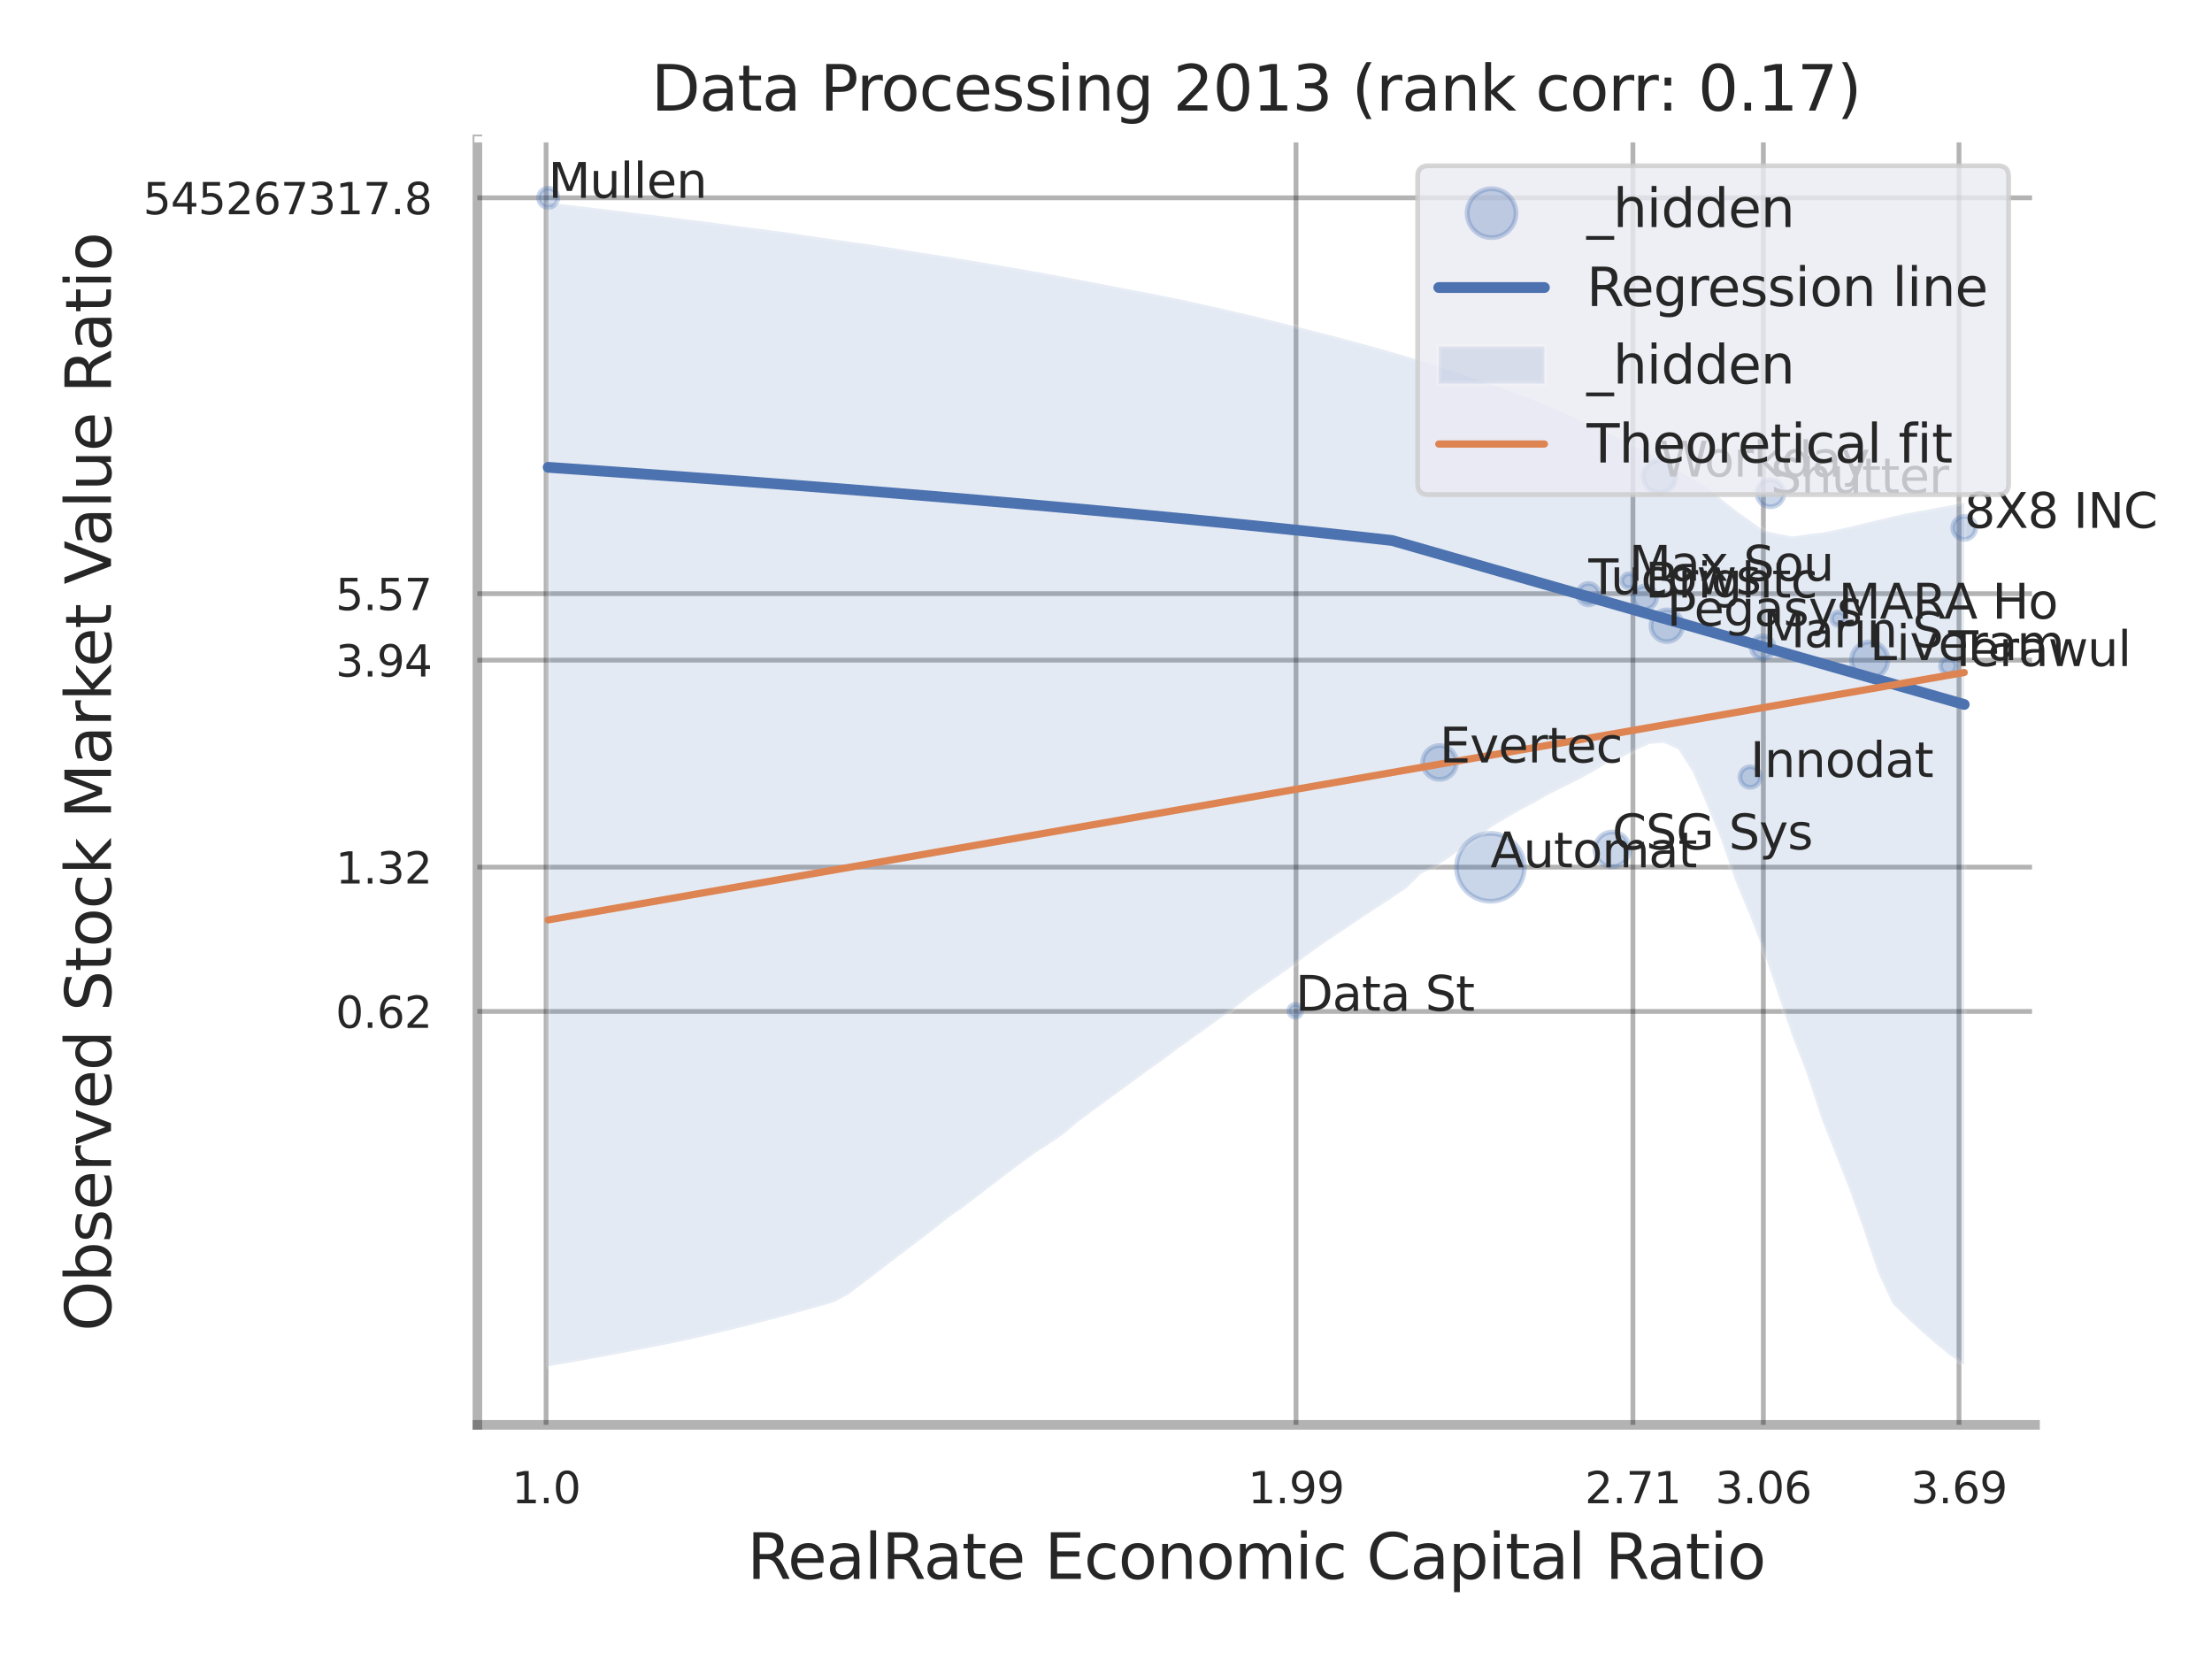 <?xml version="1.0" encoding="utf-8" standalone="no"?>
<!DOCTYPE svg PUBLIC "-//W3C//DTD SVG 1.1//EN"
  "http://www.w3.org/Graphics/SVG/1.1/DTD/svg11.dtd">
<svg xmlns:xlink="http://www.w3.org/1999/xlink" width="460.8pt" height="345.6pt" viewBox="0 0 460.8 345.6" xmlns="http://www.w3.org/2000/svg" version="1.1">
 <defs>
  <style type="text/css">*{stroke-linejoin: round; stroke-linecap: butt}</style>
 </defs>
 <g id="figure_1">
  <g id="patch_1">
   <path d="M 0 345.6 
L 460.8 345.6 
L 460.8 0 
L 0 0 
z
" style="fill: #ffffff"/>
  </g>
  <g id="axes_1">
   <g id="patch_2">
    <path d="M 99.45 296.82 
L 423.933 296.82 
L 423.933 29.04 
L 99.45 29.04 
z
" style="fill: #ffffff"/>
   </g>
   <g id="matplotlib.axis_1">
    <g id="xtick_1">
     <g id="line2d_1">
      <path d="M 113.765 296.82 
L 113.765 29.04 
" clip-path="url(#p8e229e26c7)" style="fill: none; stroke: #000000; stroke-opacity: 0.3; stroke-linecap: round"/>
     </g>
     <g id="text_1">
      <!-- 1.0 -->
      <g style="fill: #262626" transform="translate(106.608 313.159) scale(0.09 -0.09)">
       <defs>
        <path id="DejaVuSans-31" d="M 794 531 
L 1825 531 
L 1825 4091 
L 703 3866 
L 703 4441 
L 1819 4666 
L 2450 4666 
L 2450 531 
L 3481 531 
L 3481 0 
L 794 0 
L 794 531 
z
" transform="scale(0.016)"/>
        <path id="DejaVuSans-2e" d="M 684 794 
L 1344 794 
L 1344 0 
L 684 0 
L 684 794 
z
" transform="scale(0.016)"/>
        <path id="DejaVuSans-30" d="M 2034 4250 
Q 1547 4250 1301 3770 
Q 1056 3291 1056 2328 
Q 1056 1369 1301 889 
Q 1547 409 2034 409 
Q 2525 409 2770 889 
Q 3016 1369 3016 2328 
Q 3016 3291 2770 3770 
Q 2525 4250 2034 4250 
z
M 2034 4750 
Q 2819 4750 3233 4129 
Q 3647 3509 3647 2328 
Q 3647 1150 3233 529 
Q 2819 -91 2034 -91 
Q 1250 -91 836 529 
Q 422 1150 422 2328 
Q 422 3509 836 4129 
Q 1250 4750 2034 4750 
z
" transform="scale(0.016)"/>
       </defs>
       <use xlink:href="#DejaVuSans-31"/>
       <use xlink:href="#DejaVuSans-2e" transform="translate(63.623 0)"/>
       <use xlink:href="#DejaVuSans-30" transform="translate(95.41 0)"/>
      </g>
     </g>
    </g>
    <g id="xtick_2">
     <g id="line2d_2">
      <path d="M 269.986 296.82 
L 269.986 29.04 
" clip-path="url(#p8e229e26c7)" style="fill: none; stroke: #000000; stroke-opacity: 0.3; stroke-linecap: round"/>
     </g>
     <g id="text_2">
      <!-- 1.99 -->
      <g style="fill: #262626" transform="translate(259.966 313.159) scale(0.09 -0.09)">
       <defs>
        <path id="DejaVuSans-39" d="M 703 97 
L 703 672 
Q 941 559 1184 500 
Q 1428 441 1663 441 
Q 2288 441 2617 861 
Q 2947 1281 2994 2138 
Q 2813 1869 2534 1725 
Q 2256 1581 1919 1581 
Q 1219 1581 811 2004 
Q 403 2428 403 3163 
Q 403 3881 828 4315 
Q 1253 4750 1959 4750 
Q 2769 4750 3195 4129 
Q 3622 3509 3622 2328 
Q 3622 1225 3098 567 
Q 2575 -91 1691 -91 
Q 1453 -91 1209 -44 
Q 966 3 703 97 
z
M 1959 2075 
Q 2384 2075 2632 2365 
Q 2881 2656 2881 3163 
Q 2881 3666 2632 3958 
Q 2384 4250 1959 4250 
Q 1534 4250 1286 3958 
Q 1038 3666 1038 3163 
Q 1038 2656 1286 2365 
Q 1534 2075 1959 2075 
z
" transform="scale(0.016)"/>
       </defs>
       <use xlink:href="#DejaVuSans-31"/>
       <use xlink:href="#DejaVuSans-2e" transform="translate(63.623 0)"/>
       <use xlink:href="#DejaVuSans-39" transform="translate(95.41 0)"/>
       <use xlink:href="#DejaVuSans-39" transform="translate(159.033 0)"/>
      </g>
     </g>
    </g>
    <g id="xtick_3">
     <g id="line2d_3">
      <path d="M 340.172 296.82 
L 340.172 29.04 
" clip-path="url(#p8e229e26c7)" style="fill: none; stroke: #000000; stroke-opacity: 0.3; stroke-linecap: round"/>
     </g>
     <g id="text_3">
      <!-- 2.71 -->
      <g style="fill: #262626" transform="translate(330.153 313.159) scale(0.09 -0.09)">
       <defs>
        <path id="DejaVuSans-32" d="M 1228 531 
L 3431 531 
L 3431 0 
L 469 0 
L 469 531 
Q 828 903 1448 1529 
Q 2069 2156 2228 2338 
Q 2531 2678 2651 2914 
Q 2772 3150 2772 3378 
Q 2772 3750 2511 3984 
Q 2250 4219 1831 4219 
Q 1534 4219 1204 4116 
Q 875 4013 500 3803 
L 500 4441 
Q 881 4594 1212 4672 
Q 1544 4750 1819 4750 
Q 2544 4750 2975 4387 
Q 3406 4025 3406 3419 
Q 3406 3131 3298 2873 
Q 3191 2616 2906 2266 
Q 2828 2175 2409 1742 
Q 1991 1309 1228 531 
z
" transform="scale(0.016)"/>
        <path id="DejaVuSans-37" d="M 525 4666 
L 3525 4666 
L 3525 4397 
L 1831 0 
L 1172 0 
L 2766 4134 
L 525 4134 
L 525 4666 
z
" transform="scale(0.016)"/>
       </defs>
       <use xlink:href="#DejaVuSans-32"/>
       <use xlink:href="#DejaVuSans-2e" transform="translate(63.623 0)"/>
       <use xlink:href="#DejaVuSans-37" transform="translate(95.41 0)"/>
       <use xlink:href="#DejaVuSans-31" transform="translate(159.033 0)"/>
      </g>
     </g>
    </g>
    <g id="xtick_4">
     <g id="line2d_4">
      <path d="M 367.341 296.82 
L 367.341 29.04 
" clip-path="url(#p8e229e26c7)" style="fill: none; stroke: #000000; stroke-opacity: 0.3; stroke-linecap: round"/>
     </g>
     <g id="text_4">
      <!-- 3.06 -->
      <g style="fill: #262626" transform="translate(357.322 313.159) scale(0.09 -0.09)">
       <defs>
        <path id="DejaVuSans-33" d="M 2597 2516 
Q 3050 2419 3304 2112 
Q 3559 1806 3559 1356 
Q 3559 666 3084 287 
Q 2609 -91 1734 -91 
Q 1441 -91 1130 -33 
Q 819 25 488 141 
L 488 750 
Q 750 597 1062 519 
Q 1375 441 1716 441 
Q 2309 441 2620 675 
Q 2931 909 2931 1356 
Q 2931 1769 2642 2001 
Q 2353 2234 1838 2234 
L 1294 2234 
L 1294 2753 
L 1863 2753 
Q 2328 2753 2575 2939 
Q 2822 3125 2822 3475 
Q 2822 3834 2567 4026 
Q 2313 4219 1838 4219 
Q 1578 4219 1281 4162 
Q 984 4106 628 3988 
L 628 4550 
Q 988 4650 1302 4700 
Q 1616 4750 1894 4750 
Q 2613 4750 3031 4423 
Q 3450 4097 3450 3541 
Q 3450 3153 3228 2886 
Q 3006 2619 2597 2516 
z
" transform="scale(0.016)"/>
        <path id="DejaVuSans-36" d="M 2113 2584 
Q 1688 2584 1439 2293 
Q 1191 2003 1191 1497 
Q 1191 994 1439 701 
Q 1688 409 2113 409 
Q 2538 409 2786 701 
Q 3034 994 3034 1497 
Q 3034 2003 2786 2293 
Q 2538 2584 2113 2584 
z
M 3366 4563 
L 3366 3988 
Q 3128 4100 2886 4159 
Q 2644 4219 2406 4219 
Q 1781 4219 1451 3797 
Q 1122 3375 1075 2522 
Q 1259 2794 1537 2939 
Q 1816 3084 2150 3084 
Q 2853 3084 3261 2657 
Q 3669 2231 3669 1497 
Q 3669 778 3244 343 
Q 2819 -91 2113 -91 
Q 1303 -91 875 529 
Q 447 1150 447 2328 
Q 447 3434 972 4092 
Q 1497 4750 2381 4750 
Q 2619 4750 2861 4703 
Q 3103 4656 3366 4563 
z
" transform="scale(0.016)"/>
       </defs>
       <use xlink:href="#DejaVuSans-33"/>
       <use xlink:href="#DejaVuSans-2e" transform="translate(63.623 0)"/>
       <use xlink:href="#DejaVuSans-30" transform="translate(95.41 0)"/>
       <use xlink:href="#DejaVuSans-36" transform="translate(159.033 0)"/>
      </g>
     </g>
    </g>
    <g id="xtick_5">
     <g id="line2d_5">
      <path d="M 408.094 296.82 
L 408.094 29.04 
" clip-path="url(#p8e229e26c7)" style="fill: none; stroke: #000000; stroke-opacity: 0.3; stroke-linecap: round"/>
     </g>
     <g id="text_5">
      <!-- 3.69 -->
      <g style="fill: #262626" transform="translate(398.075 313.159) scale(0.09 -0.09)">
       <use xlink:href="#DejaVuSans-33"/>
       <use xlink:href="#DejaVuSans-2e" transform="translate(63.623 0)"/>
       <use xlink:href="#DejaVuSans-36" transform="translate(95.41 0)"/>
       <use xlink:href="#DejaVuSans-39" transform="translate(159.033 0)"/>
      </g>
     </g>
    </g>
    <g id="xtick_6"/>
    <g id="xtick_7"/>
    <g id="text_6">
     <!-- RealRate Economic Capital Ratio -->
     <g style="fill: #262626" transform="translate(155.638 328.908) scale(0.13 -0.13)">
      <defs>
       <path id="DejaVuSans-52" d="M 2841 2188 
Q 3044 2119 3236 1894 
Q 3428 1669 3622 1275 
L 4263 0 
L 3584 0 
L 2988 1197 
Q 2756 1666 2539 1819 
Q 2322 1972 1947 1972 
L 1259 1972 
L 1259 0 
L 628 0 
L 628 4666 
L 2053 4666 
Q 2853 4666 3247 4331 
Q 3641 3997 3641 3322 
Q 3641 2881 3436 2590 
Q 3231 2300 2841 2188 
z
M 1259 4147 
L 1259 2491 
L 2053 2491 
Q 2509 2491 2742 2702 
Q 2975 2913 2975 3322 
Q 2975 3731 2742 3939 
Q 2509 4147 2053 4147 
L 1259 4147 
z
" transform="scale(0.016)"/>
       <path id="DejaVuSans-65" d="M 3597 1894 
L 3597 1613 
L 953 1613 
Q 991 1019 1311 708 
Q 1631 397 2203 397 
Q 2534 397 2845 478 
Q 3156 559 3463 722 
L 3463 178 
Q 3153 47 2828 -22 
Q 2503 -91 2169 -91 
Q 1331 -91 842 396 
Q 353 884 353 1716 
Q 353 2575 817 3079 
Q 1281 3584 2069 3584 
Q 2775 3584 3186 3129 
Q 3597 2675 3597 1894 
z
M 3022 2063 
Q 3016 2534 2758 2815 
Q 2500 3097 2075 3097 
Q 1594 3097 1305 2825 
Q 1016 2553 972 2059 
L 3022 2063 
z
" transform="scale(0.016)"/>
       <path id="DejaVuSans-61" d="M 2194 1759 
Q 1497 1759 1228 1600 
Q 959 1441 959 1056 
Q 959 750 1161 570 
Q 1363 391 1709 391 
Q 2188 391 2477 730 
Q 2766 1069 2766 1631 
L 2766 1759 
L 2194 1759 
z
M 3341 1997 
L 3341 0 
L 2766 0 
L 2766 531 
Q 2569 213 2275 61 
Q 1981 -91 1556 -91 
Q 1019 -91 701 211 
Q 384 513 384 1019 
Q 384 1609 779 1909 
Q 1175 2209 1959 2209 
L 2766 2209 
L 2766 2266 
Q 2766 2663 2505 2880 
Q 2244 3097 1772 3097 
Q 1472 3097 1187 3025 
Q 903 2953 641 2809 
L 641 3341 
Q 956 3463 1253 3523 
Q 1550 3584 1831 3584 
Q 2591 3584 2966 3190 
Q 3341 2797 3341 1997 
z
" transform="scale(0.016)"/>
       <path id="DejaVuSans-6c" d="M 603 4863 
L 1178 4863 
L 1178 0 
L 603 0 
L 603 4863 
z
" transform="scale(0.016)"/>
       <path id="DejaVuSans-74" d="M 1172 4494 
L 1172 3500 
L 2356 3500 
L 2356 3053 
L 1172 3053 
L 1172 1153 
Q 1172 725 1289 603 
Q 1406 481 1766 481 
L 2356 481 
L 2356 0 
L 1766 0 
Q 1100 0 847 248 
Q 594 497 594 1153 
L 594 3053 
L 172 3053 
L 172 3500 
L 594 3500 
L 594 4494 
L 1172 4494 
z
" transform="scale(0.016)"/>
       <path id="DejaVuSans-20" transform="scale(0.016)"/>
       <path id="DejaVuSans-45" d="M 628 4666 
L 3578 4666 
L 3578 4134 
L 1259 4134 
L 1259 2753 
L 3481 2753 
L 3481 2222 
L 1259 2222 
L 1259 531 
L 3634 531 
L 3634 0 
L 628 0 
L 628 4666 
z
" transform="scale(0.016)"/>
       <path id="DejaVuSans-63" d="M 3122 3366 
L 3122 2828 
Q 2878 2963 2633 3030 
Q 2388 3097 2138 3097 
Q 1578 3097 1268 2742 
Q 959 2388 959 1747 
Q 959 1106 1268 751 
Q 1578 397 2138 397 
Q 2388 397 2633 464 
Q 2878 531 3122 666 
L 3122 134 
Q 2881 22 2623 -34 
Q 2366 -91 2075 -91 
Q 1284 -91 818 406 
Q 353 903 353 1747 
Q 353 2603 823 3093 
Q 1294 3584 2113 3584 
Q 2378 3584 2631 3529 
Q 2884 3475 3122 3366 
z
" transform="scale(0.016)"/>
       <path id="DejaVuSans-6f" d="M 1959 3097 
Q 1497 3097 1228 2736 
Q 959 2375 959 1747 
Q 959 1119 1226 758 
Q 1494 397 1959 397 
Q 2419 397 2687 759 
Q 2956 1122 2956 1747 
Q 2956 2369 2687 2733 
Q 2419 3097 1959 3097 
z
M 1959 3584 
Q 2709 3584 3137 3096 
Q 3566 2609 3566 1747 
Q 3566 888 3137 398 
Q 2709 -91 1959 -91 
Q 1206 -91 779 398 
Q 353 888 353 1747 
Q 353 2609 779 3096 
Q 1206 3584 1959 3584 
z
" transform="scale(0.016)"/>
       <path id="DejaVuSans-6e" d="M 3513 2113 
L 3513 0 
L 2938 0 
L 2938 2094 
Q 2938 2591 2744 2837 
Q 2550 3084 2163 3084 
Q 1697 3084 1428 2787 
Q 1159 2491 1159 1978 
L 1159 0 
L 581 0 
L 581 3500 
L 1159 3500 
L 1159 2956 
Q 1366 3272 1645 3428 
Q 1925 3584 2291 3584 
Q 2894 3584 3203 3211 
Q 3513 2838 3513 2113 
z
" transform="scale(0.016)"/>
       <path id="DejaVuSans-6d" d="M 3328 2828 
Q 3544 3216 3844 3400 
Q 4144 3584 4550 3584 
Q 5097 3584 5394 3201 
Q 5691 2819 5691 2113 
L 5691 0 
L 5113 0 
L 5113 2094 
Q 5113 2597 4934 2840 
Q 4756 3084 4391 3084 
Q 3944 3084 3684 2787 
Q 3425 2491 3425 1978 
L 3425 0 
L 2847 0 
L 2847 2094 
Q 2847 2600 2669 2842 
Q 2491 3084 2119 3084 
Q 1678 3084 1418 2786 
Q 1159 2488 1159 1978 
L 1159 0 
L 581 0 
L 581 3500 
L 1159 3500 
L 1159 2956 
Q 1356 3278 1631 3431 
Q 1906 3584 2284 3584 
Q 2666 3584 2933 3390 
Q 3200 3197 3328 2828 
z
" transform="scale(0.016)"/>
       <path id="DejaVuSans-69" d="M 603 3500 
L 1178 3500 
L 1178 0 
L 603 0 
L 603 3500 
z
M 603 4863 
L 1178 4863 
L 1178 4134 
L 603 4134 
L 603 4863 
z
" transform="scale(0.016)"/>
       <path id="DejaVuSans-43" d="M 4122 4306 
L 4122 3641 
Q 3803 3938 3442 4084 
Q 3081 4231 2675 4231 
Q 1875 4231 1450 3742 
Q 1025 3253 1025 2328 
Q 1025 1406 1450 917 
Q 1875 428 2675 428 
Q 3081 428 3442 575 
Q 3803 722 4122 1019 
L 4122 359 
Q 3791 134 3420 21 
Q 3050 -91 2638 -91 
Q 1578 -91 968 557 
Q 359 1206 359 2328 
Q 359 3453 968 4101 
Q 1578 4750 2638 4750 
Q 3056 4750 3426 4639 
Q 3797 4528 4122 4306 
z
" transform="scale(0.016)"/>
       <path id="DejaVuSans-70" d="M 1159 525 
L 1159 -1331 
L 581 -1331 
L 581 3500 
L 1159 3500 
L 1159 2969 
Q 1341 3281 1617 3432 
Q 1894 3584 2278 3584 
Q 2916 3584 3314 3078 
Q 3713 2572 3713 1747 
Q 3713 922 3314 415 
Q 2916 -91 2278 -91 
Q 1894 -91 1617 61 
Q 1341 213 1159 525 
z
M 3116 1747 
Q 3116 2381 2855 2742 
Q 2594 3103 2138 3103 
Q 1681 3103 1420 2742 
Q 1159 2381 1159 1747 
Q 1159 1113 1420 752 
Q 1681 391 2138 391 
Q 2594 391 2855 752 
Q 3116 1113 3116 1747 
z
" transform="scale(0.016)"/>
      </defs>
      <use xlink:href="#DejaVuSans-52"/>
      <use xlink:href="#DejaVuSans-65" transform="translate(64.982 0)"/>
      <use xlink:href="#DejaVuSans-61" transform="translate(126.506 0)"/>
      <use xlink:href="#DejaVuSans-6c" transform="translate(187.785 0)"/>
      <use xlink:href="#DejaVuSans-52" transform="translate(215.568 0)"/>
      <use xlink:href="#DejaVuSans-61" transform="translate(282.801 0)"/>
      <use xlink:href="#DejaVuSans-74" transform="translate(344.08 0)"/>
      <use xlink:href="#DejaVuSans-65" transform="translate(383.289 0)"/>
      <use xlink:href="#DejaVuSans-20" transform="translate(444.812 0)"/>
      <use xlink:href="#DejaVuSans-45" transform="translate(476.6 0)"/>
      <use xlink:href="#DejaVuSans-63" transform="translate(539.783 0)"/>
      <use xlink:href="#DejaVuSans-6f" transform="translate(594.764 0)"/>
      <use xlink:href="#DejaVuSans-6e" transform="translate(655.945 0)"/>
      <use xlink:href="#DejaVuSans-6f" transform="translate(719.324 0)"/>
      <use xlink:href="#DejaVuSans-6d" transform="translate(780.506 0)"/>
      <use xlink:href="#DejaVuSans-69" transform="translate(877.918 0)"/>
      <use xlink:href="#DejaVuSans-63" transform="translate(905.701 0)"/>
      <use xlink:href="#DejaVuSans-20" transform="translate(960.682 0)"/>
      <use xlink:href="#DejaVuSans-43" transform="translate(992.469 0)"/>
      <use xlink:href="#DejaVuSans-61" transform="translate(1062.293 0)"/>
      <use xlink:href="#DejaVuSans-70" transform="translate(1123.572 0)"/>
      <use xlink:href="#DejaVuSans-69" transform="translate(1187.049 0)"/>
      <use xlink:href="#DejaVuSans-74" transform="translate(1214.832 0)"/>
      <use xlink:href="#DejaVuSans-61" transform="translate(1254.041 0)"/>
      <use xlink:href="#DejaVuSans-6c" transform="translate(1315.32 0)"/>
      <use xlink:href="#DejaVuSans-20" transform="translate(1343.104 0)"/>
      <use xlink:href="#DejaVuSans-52" transform="translate(1374.891 0)"/>
      <use xlink:href="#DejaVuSans-61" transform="translate(1442.123 0)"/>
      <use xlink:href="#DejaVuSans-74" transform="translate(1503.402 0)"/>
      <use xlink:href="#DejaVuSans-69" transform="translate(1542.611 0)"/>
      <use xlink:href="#DejaVuSans-6f" transform="translate(1570.395 0)"/>
     </g>
    </g>
   </g>
   <g id="matplotlib.axis_2">
    <g id="ytick_1">
     <g id="line2d_6">
      <path d="M 99.45 210.7 
L 423.933 210.7 
" clip-path="url(#p8e229e26c7)" style="fill: none; stroke: #000000; stroke-opacity: 0.3; stroke-linecap: round"/>
     </g>
     <g id="text_7">
      <!-- 0.62 -->
      <g style="fill: #262626" transform="translate(69.911 214.119) scale(0.09 -0.09)">
       <use xlink:href="#DejaVuSans-30"/>
       <use xlink:href="#DejaVuSans-2e" transform="translate(63.623 0)"/>
       <use xlink:href="#DejaVuSans-36" transform="translate(95.41 0)"/>
       <use xlink:href="#DejaVuSans-32" transform="translate(159.033 0)"/>
      </g>
     </g>
    </g>
    <g id="ytick_2">
     <g id="line2d_7">
      <path d="M 99.45 180.636 
L 423.933 180.636 
" clip-path="url(#p8e229e26c7)" style="fill: none; stroke: #000000; stroke-opacity: 0.3; stroke-linecap: round"/>
     </g>
     <g id="text_8">
      <!-- 1.32 -->
      <g style="fill: #262626" transform="translate(69.911 184.055) scale(0.09 -0.09)">
       <use xlink:href="#DejaVuSans-31"/>
       <use xlink:href="#DejaVuSans-2e" transform="translate(63.623 0)"/>
       <use xlink:href="#DejaVuSans-33" transform="translate(95.41 0)"/>
       <use xlink:href="#DejaVuSans-32" transform="translate(159.033 0)"/>
      </g>
     </g>
    </g>
    <g id="ytick_3">
     <g id="line2d_8">
      <path d="M 99.45 137.518 
L 423.933 137.518 
" clip-path="url(#p8e229e26c7)" style="fill: none; stroke: #000000; stroke-opacity: 0.3; stroke-linecap: round"/>
     </g>
     <g id="text_9">
      <!-- 3.94 -->
      <g style="fill: #262626" transform="translate(69.911 140.937) scale(0.09 -0.09)">
       <defs>
        <path id="DejaVuSans-34" d="M 2419 4116 
L 825 1625 
L 2419 1625 
L 2419 4116 
z
M 2253 4666 
L 3047 4666 
L 3047 1625 
L 3713 1625 
L 3713 1100 
L 3047 1100 
L 3047 0 
L 2419 0 
L 2419 1100 
L 313 1100 
L 313 1709 
L 2253 4666 
z
" transform="scale(0.016)"/>
       </defs>
       <use xlink:href="#DejaVuSans-33"/>
       <use xlink:href="#DejaVuSans-2e" transform="translate(63.623 0)"/>
       <use xlink:href="#DejaVuSans-39" transform="translate(95.41 0)"/>
       <use xlink:href="#DejaVuSans-34" transform="translate(159.033 0)"/>
      </g>
     </g>
    </g>
    <g id="ytick_4">
     <g id="line2d_9">
      <path d="M 99.45 123.672 
L 423.933 123.672 
" clip-path="url(#p8e229e26c7)" style="fill: none; stroke: #000000; stroke-opacity: 0.3; stroke-linecap: round"/>
     </g>
     <g id="text_10">
      <!-- 5.57 -->
      <g style="fill: #262626" transform="translate(69.911 127.092) scale(0.09 -0.09)">
       <defs>
        <path id="DejaVuSans-35" d="M 691 4666 
L 3169 4666 
L 3169 4134 
L 1269 4134 
L 1269 2991 
Q 1406 3038 1543 3061 
Q 1681 3084 1819 3084 
Q 2600 3084 3056 2656 
Q 3513 2228 3513 1497 
Q 3513 744 3044 326 
Q 2575 -91 1722 -91 
Q 1428 -91 1123 -41 
Q 819 9 494 109 
L 494 744 
Q 775 591 1075 516 
Q 1375 441 1709 441 
Q 2250 441 2565 725 
Q 2881 1009 2881 1497 
Q 2881 1984 2565 2268 
Q 2250 2553 1709 2553 
Q 1456 2553 1204 2497 
Q 953 2441 691 2322 
L 691 4666 
z
" transform="scale(0.016)"/>
       </defs>
       <use xlink:href="#DejaVuSans-35"/>
       <use xlink:href="#DejaVuSans-2e" transform="translate(63.623 0)"/>
       <use xlink:href="#DejaVuSans-35" transform="translate(95.41 0)"/>
       <use xlink:href="#DejaVuSans-37" transform="translate(159.033 0)"/>
      </g>
     </g>
    </g>
    <g id="ytick_5">
     <g id="line2d_10">
      <path d="M 99.45 41.207 
L 423.933 41.207 
" clip-path="url(#p8e229e26c7)" style="fill: none; stroke: #000000; stroke-opacity: 0.3; stroke-linecap: round"/>
     </g>
     <g id="text_11">
      <!-- 545267317.8 -->
      <g style="fill: #262626" transform="translate(29.827 44.626) scale(0.09 -0.09)">
       <defs>
        <path id="DejaVuSans-38" d="M 2034 2216 
Q 1584 2216 1326 1975 
Q 1069 1734 1069 1313 
Q 1069 891 1326 650 
Q 1584 409 2034 409 
Q 2484 409 2743 651 
Q 3003 894 3003 1313 
Q 3003 1734 2745 1975 
Q 2488 2216 2034 2216 
z
M 1403 2484 
Q 997 2584 770 2862 
Q 544 3141 544 3541 
Q 544 4100 942 4425 
Q 1341 4750 2034 4750 
Q 2731 4750 3128 4425 
Q 3525 4100 3525 3541 
Q 3525 3141 3298 2862 
Q 3072 2584 2669 2484 
Q 3125 2378 3379 2068 
Q 3634 1759 3634 1313 
Q 3634 634 3220 271 
Q 2806 -91 2034 -91 
Q 1263 -91 848 271 
Q 434 634 434 1313 
Q 434 1759 690 2068 
Q 947 2378 1403 2484 
z
M 1172 3481 
Q 1172 3119 1398 2916 
Q 1625 2713 2034 2713 
Q 2441 2713 2670 2916 
Q 2900 3119 2900 3481 
Q 2900 3844 2670 4047 
Q 2441 4250 2034 4250 
Q 1625 4250 1398 4047 
Q 1172 3844 1172 3481 
z
" transform="scale(0.016)"/>
       </defs>
       <use xlink:href="#DejaVuSans-35"/>
       <use xlink:href="#DejaVuSans-34" transform="translate(63.623 0)"/>
       <use xlink:href="#DejaVuSans-35" transform="translate(127.246 0)"/>
       <use xlink:href="#DejaVuSans-32" transform="translate(190.869 0)"/>
       <use xlink:href="#DejaVuSans-36" transform="translate(254.492 0)"/>
       <use xlink:href="#DejaVuSans-37" transform="translate(318.115 0)"/>
       <use xlink:href="#DejaVuSans-33" transform="translate(381.738 0)"/>
       <use xlink:href="#DejaVuSans-31" transform="translate(445.361 0)"/>
       <use xlink:href="#DejaVuSans-37" transform="translate(508.984 0)"/>
       <use xlink:href="#DejaVuSans-2e" transform="translate(572.607 0)"/>
       <use xlink:href="#DejaVuSans-38" transform="translate(604.395 0)"/>
      </g>
     </g>
    </g>
    <g id="ytick_6"/>
    <g id="ytick_7"/>
    <g id="ytick_8"/>
    <g id="ytick_9"/>
    <g id="text_12">
     <!-- Observed Stock Market Value Ratio -->
     <g style="fill: #262626" transform="translate(23.124 277.332) rotate(-90) scale(0.13 -0.13)">
      <defs>
       <path id="DejaVuSans-4f" d="M 2522 4238 
Q 1834 4238 1429 3725 
Q 1025 3213 1025 2328 
Q 1025 1447 1429 934 
Q 1834 422 2522 422 
Q 3209 422 3611 934 
Q 4013 1447 4013 2328 
Q 4013 3213 3611 3725 
Q 3209 4238 2522 4238 
z
M 2522 4750 
Q 3503 4750 4090 4092 
Q 4678 3434 4678 2328 
Q 4678 1225 4090 567 
Q 3503 -91 2522 -91 
Q 1538 -91 948 565 
Q 359 1222 359 2328 
Q 359 3434 948 4092 
Q 1538 4750 2522 4750 
z
" transform="scale(0.016)"/>
       <path id="DejaVuSans-62" d="M 3116 1747 
Q 3116 2381 2855 2742 
Q 2594 3103 2138 3103 
Q 1681 3103 1420 2742 
Q 1159 2381 1159 1747 
Q 1159 1113 1420 752 
Q 1681 391 2138 391 
Q 2594 391 2855 752 
Q 3116 1113 3116 1747 
z
M 1159 2969 
Q 1341 3281 1617 3432 
Q 1894 3584 2278 3584 
Q 2916 3584 3314 3078 
Q 3713 2572 3713 1747 
Q 3713 922 3314 415 
Q 2916 -91 2278 -91 
Q 1894 -91 1617 61 
Q 1341 213 1159 525 
L 1159 0 
L 581 0 
L 581 4863 
L 1159 4863 
L 1159 2969 
z
" transform="scale(0.016)"/>
       <path id="DejaVuSans-73" d="M 2834 3397 
L 2834 2853 
Q 2591 2978 2328 3040 
Q 2066 3103 1784 3103 
Q 1356 3103 1142 2972 
Q 928 2841 928 2578 
Q 928 2378 1081 2264 
Q 1234 2150 1697 2047 
L 1894 2003 
Q 2506 1872 2764 1633 
Q 3022 1394 3022 966 
Q 3022 478 2636 193 
Q 2250 -91 1575 -91 
Q 1294 -91 989 -36 
Q 684 19 347 128 
L 347 722 
Q 666 556 975 473 
Q 1284 391 1588 391 
Q 1994 391 2212 530 
Q 2431 669 2431 922 
Q 2431 1156 2273 1281 
Q 2116 1406 1581 1522 
L 1381 1569 
Q 847 1681 609 1914 
Q 372 2147 372 2553 
Q 372 3047 722 3315 
Q 1072 3584 1716 3584 
Q 2034 3584 2315 3537 
Q 2597 3491 2834 3397 
z
" transform="scale(0.016)"/>
       <path id="DejaVuSans-72" d="M 2631 2963 
Q 2534 3019 2420 3045 
Q 2306 3072 2169 3072 
Q 1681 3072 1420 2755 
Q 1159 2438 1159 1844 
L 1159 0 
L 581 0 
L 581 3500 
L 1159 3500 
L 1159 2956 
Q 1341 3275 1631 3429 
Q 1922 3584 2338 3584 
Q 2397 3584 2469 3576 
Q 2541 3569 2628 3553 
L 2631 2963 
z
" transform="scale(0.016)"/>
       <path id="DejaVuSans-76" d="M 191 3500 
L 800 3500 
L 1894 563 
L 2988 3500 
L 3597 3500 
L 2284 0 
L 1503 0 
L 191 3500 
z
" transform="scale(0.016)"/>
       <path id="DejaVuSans-64" d="M 2906 2969 
L 2906 4863 
L 3481 4863 
L 3481 0 
L 2906 0 
L 2906 525 
Q 2725 213 2448 61 
Q 2172 -91 1784 -91 
Q 1150 -91 751 415 
Q 353 922 353 1747 
Q 353 2572 751 3078 
Q 1150 3584 1784 3584 
Q 2172 3584 2448 3432 
Q 2725 3281 2906 2969 
z
M 947 1747 
Q 947 1113 1208 752 
Q 1469 391 1925 391 
Q 2381 391 2643 752 
Q 2906 1113 2906 1747 
Q 2906 2381 2643 2742 
Q 2381 3103 1925 3103 
Q 1469 3103 1208 2742 
Q 947 2381 947 1747 
z
" transform="scale(0.016)"/>
       <path id="DejaVuSans-53" d="M 3425 4513 
L 3425 3897 
Q 3066 4069 2747 4153 
Q 2428 4238 2131 4238 
Q 1616 4238 1336 4038 
Q 1056 3838 1056 3469 
Q 1056 3159 1242 3001 
Q 1428 2844 1947 2747 
L 2328 2669 
Q 3034 2534 3370 2195 
Q 3706 1856 3706 1288 
Q 3706 609 3251 259 
Q 2797 -91 1919 -91 
Q 1588 -91 1214 -16 
Q 841 59 441 206 
L 441 856 
Q 825 641 1194 531 
Q 1563 422 1919 422 
Q 2459 422 2753 634 
Q 3047 847 3047 1241 
Q 3047 1584 2836 1778 
Q 2625 1972 2144 2069 
L 1759 2144 
Q 1053 2284 737 2584 
Q 422 2884 422 3419 
Q 422 4038 858 4394 
Q 1294 4750 2059 4750 
Q 2388 4750 2728 4690 
Q 3069 4631 3425 4513 
z
" transform="scale(0.016)"/>
       <path id="DejaVuSans-6b" d="M 581 4863 
L 1159 4863 
L 1159 1991 
L 2875 3500 
L 3609 3500 
L 1753 1863 
L 3688 0 
L 2938 0 
L 1159 1709 
L 1159 0 
L 581 0 
L 581 4863 
z
" transform="scale(0.016)"/>
       <path id="DejaVuSans-4d" d="M 628 4666 
L 1569 4666 
L 2759 1491 
L 3956 4666 
L 4897 4666 
L 4897 0 
L 4281 0 
L 4281 4097 
L 3078 897 
L 2444 897 
L 1241 4097 
L 1241 0 
L 628 0 
L 628 4666 
z
" transform="scale(0.016)"/>
       <path id="DejaVuSans-56" d="M 1831 0 
L 50 4666 
L 709 4666 
L 2188 738 
L 3669 4666 
L 4325 4666 
L 2547 0 
L 1831 0 
z
" transform="scale(0.016)"/>
       <path id="DejaVuSans-75" d="M 544 1381 
L 544 3500 
L 1119 3500 
L 1119 1403 
Q 1119 906 1312 657 
Q 1506 409 1894 409 
Q 2359 409 2629 706 
Q 2900 1003 2900 1516 
L 2900 3500 
L 3475 3500 
L 3475 0 
L 2900 0 
L 2900 538 
Q 2691 219 2414 64 
Q 2138 -91 1772 -91 
Q 1169 -91 856 284 
Q 544 659 544 1381 
z
M 1991 3584 
L 1991 3584 
z
" transform="scale(0.016)"/>
      </defs>
      <use xlink:href="#DejaVuSans-4f"/>
      <use xlink:href="#DejaVuSans-62" transform="translate(78.711 0)"/>
      <use xlink:href="#DejaVuSans-73" transform="translate(142.188 0)"/>
      <use xlink:href="#DejaVuSans-65" transform="translate(194.287 0)"/>
      <use xlink:href="#DejaVuSans-72" transform="translate(255.811 0)"/>
      <use xlink:href="#DejaVuSans-76" transform="translate(296.924 0)"/>
      <use xlink:href="#DejaVuSans-65" transform="translate(356.104 0)"/>
      <use xlink:href="#DejaVuSans-64" transform="translate(417.627 0)"/>
      <use xlink:href="#DejaVuSans-20" transform="translate(481.104 0)"/>
      <use xlink:href="#DejaVuSans-53" transform="translate(512.891 0)"/>
      <use xlink:href="#DejaVuSans-74" transform="translate(576.367 0)"/>
      <use xlink:href="#DejaVuSans-6f" transform="translate(615.576 0)"/>
      <use xlink:href="#DejaVuSans-63" transform="translate(676.758 0)"/>
      <use xlink:href="#DejaVuSans-6b" transform="translate(731.738 0)"/>
      <use xlink:href="#DejaVuSans-20" transform="translate(789.648 0)"/>
      <use xlink:href="#DejaVuSans-4d" transform="translate(821.436 0)"/>
      <use xlink:href="#DejaVuSans-61" transform="translate(907.715 0)"/>
      <use xlink:href="#DejaVuSans-72" transform="translate(968.994 0)"/>
      <use xlink:href="#DejaVuSans-6b" transform="translate(1010.107 0)"/>
      <use xlink:href="#DejaVuSans-65" transform="translate(1064.393 0)"/>
      <use xlink:href="#DejaVuSans-74" transform="translate(1125.916 0)"/>
      <use xlink:href="#DejaVuSans-20" transform="translate(1165.125 0)"/>
      <use xlink:href="#DejaVuSans-56" transform="translate(1196.912 0)"/>
      <use xlink:href="#DejaVuSans-61" transform="translate(1257.57 0)"/>
      <use xlink:href="#DejaVuSans-6c" transform="translate(1318.85 0)"/>
      <use xlink:href="#DejaVuSans-75" transform="translate(1346.633 0)"/>
      <use xlink:href="#DejaVuSans-65" transform="translate(1410.012 0)"/>
      <use xlink:href="#DejaVuSans-20" transform="translate(1471.535 0)"/>
      <use xlink:href="#DejaVuSans-52" transform="translate(1503.322 0)"/>
      <use xlink:href="#DejaVuSans-61" transform="translate(1570.555 0)"/>
      <use xlink:href="#DejaVuSans-74" transform="translate(1631.834 0)"/>
      <use xlink:href="#DejaVuSans-69" transform="translate(1671.043 0)"/>
      <use xlink:href="#DejaVuSans-6f" transform="translate(1698.826 0)"/>
     </g>
    </g>
   </g>
   <g id="PathCollection_1">
    <path d="M 310.488 187.748 
C 312.363 187.748 314.162 187.003 315.488 185.677 
C 316.814 184.351 317.559 182.552 317.559 180.677 
C 317.559 178.802 316.814 177.003 315.488 175.677 
C 314.162 174.351 312.363 173.606 310.488 173.606 
C 308.613 173.606 306.814 174.351 305.488 175.677 
C 304.162 177.003 303.417 178.802 303.417 180.677 
C 303.417 182.552 304.162 184.351 305.488 185.677 
C 306.814 187.003 308.613 187.748 310.488 187.748 
z
" clip-path="url(#p8e229e26c7)" style="fill: #4c72b0; fill-opacity: 0.3; stroke: #4c72b0; stroke-opacity: 0.3"/>
    <path d="M 389.497 141.31 
C 390.503 141.31 391.468 140.91 392.18 140.199 
C 392.891 139.487 393.291 138.522 393.291 137.516 
C 393.291 136.51 392.891 135.545 392.18 134.834 
C 391.468 134.123 390.503 133.723 389.497 133.723 
C 388.491 133.723 387.526 134.123 386.815 134.834 
C 386.104 135.545 385.704 136.51 385.704 137.516 
C 385.704 138.522 386.104 139.487 386.815 140.199 
C 387.526 140.91 388.491 141.31 389.497 141.31 
z
" clip-path="url(#p8e229e26c7)" style="fill: #4c72b0; fill-opacity: 0.3; stroke: #4c72b0; stroke-opacity: 0.3"/>
    <path d="M 364.604 164.012 
C 365.171 164.012 365.716 163.787 366.117 163.385 
C 366.518 162.984 366.744 162.44 366.744 161.872 
C 366.744 161.305 366.518 160.76 366.117 160.359 
C 365.716 159.958 365.171 159.732 364.604 159.732 
C 364.036 159.732 363.492 159.958 363.091 160.359 
C 362.689 160.76 362.464 161.305 362.464 161.872 
C 362.464 162.44 362.689 162.984 363.091 163.385 
C 363.492 163.787 364.036 164.012 364.604 164.012 
z
" clip-path="url(#p8e229e26c7)" style="fill: #4c72b0; fill-opacity: 0.3; stroke: #4c72b0; stroke-opacity: 0.3"/>
    <path d="M 330.896 126.015 
C 331.489 126.015 332.058 125.78 332.477 125.36 
C 332.896 124.941 333.132 124.372 333.132 123.78 
C 333.132 123.187 332.896 122.618 332.477 122.199 
C 332.058 121.78 331.489 121.544 330.896 121.544 
C 330.303 121.544 329.735 121.78 329.315 122.199 
C 328.896 122.618 328.661 123.187 328.661 123.78 
C 328.661 124.372 328.896 124.941 329.315 125.36 
C 329.735 125.78 330.303 126.015 330.896 126.015 
z
" clip-path="url(#p8e229e26c7)" style="fill: #4c72b0; fill-opacity: 0.3; stroke: #4c72b0; stroke-opacity: 0.3"/>
    <path d="M 335.864 180.559 
C 336.824 180.559 337.745 180.178 338.424 179.499 
C 339.103 178.82 339.485 177.899 339.485 176.938 
C 339.485 175.978 339.103 175.057 338.424 174.378 
C 337.745 173.699 336.824 173.317 335.864 173.317 
C 334.903 173.317 333.982 173.699 333.303 174.378 
C 332.624 175.057 332.243 175.978 332.243 176.938 
C 332.243 177.899 332.624 178.82 333.303 179.499 
C 333.982 180.178 334.903 180.559 335.864 180.559 
z
" clip-path="url(#p8e229e26c7)" style="fill: #4c72b0; fill-opacity: 0.3; stroke: #4c72b0; stroke-opacity: 0.3"/>
    <path d="M 347.232 133.653 
C 348.107 133.653 348.947 133.305 349.566 132.686 
C 350.185 132.067 350.533 131.227 350.533 130.352 
C 350.533 129.476 350.185 128.636 349.566 128.017 
C 348.947 127.398 348.107 127.05 347.232 127.05 
C 346.356 127.05 345.516 127.398 344.897 128.017 
C 344.278 128.636 343.93 129.476 343.93 130.352 
C 343.93 131.227 344.278 132.067 344.897 132.686 
C 345.516 133.305 346.356 133.653 347.232 133.653 
z
" clip-path="url(#p8e229e26c7)" style="fill: #4c72b0; fill-opacity: 0.3; stroke: #4c72b0; stroke-opacity: 0.3"/>
    <path d="M 409.184 112.367 
C 409.821 112.367 410.432 112.113 410.883 111.663 
C 411.334 111.212 411.587 110.601 411.587 109.963 
C 411.587 109.326 411.334 108.714 410.883 108.264 
C 410.432 107.813 409.821 107.56 409.184 107.56 
C 408.546 107.56 407.935 107.813 407.484 108.264 
C 407.033 108.714 406.78 109.326 406.78 109.963 
C 406.78 110.601 407.033 111.212 407.484 111.663 
C 407.935 112.113 408.546 112.367 409.184 112.367 
z
" clip-path="url(#p8e229e26c7)" style="fill: #4c72b0; fill-opacity: 0.3; stroke: #4c72b0; stroke-opacity: 0.3"/>
    <path d="M 405.86 140.366 
C 406.288 140.366 406.699 140.196 407.002 139.893 
C 407.305 139.59 407.475 139.179 407.475 138.751 
C 407.475 138.323 407.305 137.912 407.002 137.609 
C 406.699 137.306 406.288 137.136 405.86 137.136 
C 405.432 137.136 405.021 137.306 404.718 137.609 
C 404.415 137.912 404.245 138.323 404.245 138.751 
C 404.245 139.179 404.415 139.59 404.718 139.893 
C 405.021 140.196 405.432 140.366 405.86 140.366 
z
" clip-path="url(#p8e229e26c7)" style="fill: #4c72b0; fill-opacity: 0.3; stroke: #4c72b0; stroke-opacity: 0.3"/>
    <path d="M 342.692 126.904 
C 343.334 126.904 343.95 126.649 344.404 126.194 
C 344.859 125.74 345.114 125.124 345.114 124.482 
C 345.114 123.84 344.859 123.224 344.404 122.77 
C 343.95 122.316 343.334 122.06 342.692 122.06 
C 342.05 122.06 341.434 122.316 340.98 122.77 
C 340.526 123.224 340.27 123.84 340.27 124.482 
C 340.27 125.124 340.526 125.74 340.98 126.194 
C 341.434 126.649 342.05 126.904 342.692 126.904 
z
" clip-path="url(#p8e229e26c7)" style="fill: #4c72b0; fill-opacity: 0.3; stroke: #4c72b0; stroke-opacity: 0.3"/>
    <path d="M 345.728 102.648 
C 346.624 102.648 347.484 102.292 348.117 101.659 
C 348.751 101.025 349.107 100.166 349.107 99.27 
C 349.107 98.374 348.751 97.514 348.117 96.881 
C 347.484 96.247 346.624 95.891 345.728 95.891 
C 344.832 95.891 343.973 96.247 343.339 96.881 
C 342.706 97.514 342.35 98.374 342.35 99.27 
C 342.35 100.166 342.706 101.025 343.339 101.659 
C 343.973 102.292 344.832 102.648 345.728 102.648 
z
" clip-path="url(#p8e229e26c7)" style="fill: #4c72b0; fill-opacity: 0.3; stroke: #4c72b0; stroke-opacity: 0.3"/>
    <path d="M 339.323 122.435 
C 339.709 122.435 340.079 122.282 340.352 122.009 
C 340.625 121.737 340.778 121.367 340.778 120.981 
C 340.778 120.595 340.625 120.225 340.352 119.952 
C 340.079 119.679 339.709 119.526 339.323 119.526 
C 338.937 119.526 338.567 119.679 338.295 119.952 
C 338.022 120.225 337.869 120.595 337.869 120.981 
C 337.869 121.367 338.022 121.737 338.295 122.009 
C 338.567 122.282 338.937 122.435 339.323 122.435 
z
" clip-path="url(#p8e229e26c7)" style="fill: #4c72b0; fill-opacity: 0.3; stroke: #4c72b0; stroke-opacity: 0.3"/>
    <path d="M 367.214 137.223 
C 367.847 137.223 368.454 136.971 368.901 136.524 
C 369.349 136.076 369.6 135.47 369.6 134.837 
C 369.6 134.204 369.349 133.597 368.901 133.15 
C 368.454 132.702 367.847 132.451 367.214 132.451 
C 366.582 132.451 365.975 132.702 365.527 133.15 
C 365.08 133.597 364.829 134.204 364.829 134.837 
C 364.829 135.47 365.08 136.076 365.527 136.524 
C 365.975 136.971 366.582 137.223 367.214 137.223 
z
" clip-path="url(#p8e229e26c7)" style="fill: #4c72b0; fill-opacity: 0.3; stroke: #4c72b0; stroke-opacity: 0.3"/>
    <path d="M 269.841 211.909 
C 270.197 211.909 270.539 211.767 270.79 211.515 
C 271.042 211.264 271.184 210.922 271.184 210.566 
C 271.184 210.21 271.042 209.868 270.79 209.617 
C 270.539 209.365 270.197 209.223 269.841 209.223 
C 269.485 209.223 269.143 209.365 268.891 209.617 
C 268.64 209.868 268.498 210.21 268.498 210.566 
C 268.498 210.922 268.64 211.264 268.891 211.515 
C 269.143 211.767 269.485 211.909 269.841 211.909 
z
" clip-path="url(#p8e229e26c7)" style="fill: #4c72b0; fill-opacity: 0.3; stroke: #4c72b0; stroke-opacity: 0.3"/>
    <path d="M 114.199 43.217 
C 114.731 43.217 115.241 43.006 115.617 42.63 
C 115.993 42.254 116.204 41.744 116.204 41.212 
C 116.204 40.68 115.993 40.17 115.617 39.794 
C 115.241 39.418 114.731 39.207 114.199 39.207 
C 113.667 39.207 113.157 39.418 112.781 39.794 
C 112.405 40.17 112.194 40.68 112.194 41.212 
C 112.194 41.744 112.405 42.254 112.781 42.63 
C 113.157 43.006 113.667 43.217 114.199 43.217 
z
" clip-path="url(#p8e229e26c7)" style="fill: #4c72b0; fill-opacity: 0.3; stroke: #4c72b0; stroke-opacity: 0.3"/>
    <path d="M 382.968 130.274 
C 383.339 130.274 383.695 130.127 383.957 129.865 
C 384.219 129.602 384.367 129.246 384.367 128.875 
C 384.367 128.504 384.219 128.149 383.957 127.886 
C 383.695 127.624 383.339 127.476 382.968 127.476 
C 382.597 127.476 382.241 127.624 381.979 127.886 
C 381.716 128.149 381.569 128.504 381.569 128.875 
C 381.569 129.246 381.716 129.602 381.979 129.865 
C 382.241 130.127 382.597 130.274 382.968 130.274 
z
" clip-path="url(#p8e229e26c7)" style="fill: #4c72b0; fill-opacity: 0.3; stroke: #4c72b0; stroke-opacity: 0.3"/>
    <path d="M 368.82 105.569 
C 369.57 105.569 370.289 105.271 370.819 104.74 
C 371.35 104.21 371.648 103.49 371.648 102.74 
C 371.648 101.99 371.35 101.271 370.819 100.741 
C 370.289 100.21 369.57 99.912 368.82 99.912 
C 368.07 99.912 367.35 100.21 366.82 100.741 
C 366.289 101.271 365.991 101.99 365.991 102.74 
C 365.991 103.49 366.289 104.21 366.82 104.74 
C 367.35 105.271 368.07 105.569 368.82 105.569 
z
" clip-path="url(#p8e229e26c7)" style="fill: #4c72b0; fill-opacity: 0.3; stroke: #4c72b0; stroke-opacity: 0.3"/>
    <path d="M 299.892 162.36 
C 300.827 162.36 301.724 161.989 302.385 161.328 
C 303.046 160.667 303.417 159.77 303.417 158.835 
C 303.417 157.9 303.046 157.003 302.385 156.342 
C 301.724 155.681 300.827 155.31 299.892 155.31 
C 298.957 155.31 298.06 155.681 297.399 156.342 
C 296.738 157.003 296.367 157.9 296.367 158.835 
C 296.367 159.77 296.738 160.667 297.399 161.328 
C 298.06 161.989 298.957 162.36 299.892 162.36 
z
" clip-path="url(#p8e229e26c7)" style="fill: #4c72b0; fill-opacity: 0.3; stroke: #4c72b0; stroke-opacity: 0.3"/>
   </g>
   <g id="FillBetweenPolyCollection_1">
    <defs>
     <path id="me03b1f1c41" d="M 114.199 -303.393 
L 114.199 -60.952 
L 117.179 -61.473 
L 120.158 -62.003 
L 123.138 -62.542 
L 126.118 -63.091 
L 129.097 -63.651 
L 132.077 -64.221 
L 135.057 -64.802 
L 138.036 -65.394 
L 141.016 -65.998 
L 143.996 -66.637 
L 146.975 -67.326 
L 149.955 -68.031 
L 152.935 -68.754 
L 155.914 -69.494 
L 158.894 -70.252 
L 161.873 -71.029 
L 164.853 -71.827 
L 167.833 -72.645 
L 170.812 -73.486 
L 173.792 -74.35 
L 176.772 -75.958 
L 179.751 -78.231 
L 182.731 -80.504 
L 185.711 -82.777 
L 188.69 -85.05 
L 191.67 -87.323 
L 194.649 -89.599 
L 197.629 -91.982 
L 200.609 -94.047 
L 203.588 -96.334 
L 206.568 -98.621 
L 209.548 -100.907 
L 212.527 -103.136 
L 215.507 -105.316 
L 218.487 -107.228 
L 221.466 -109.273 
L 224.446 -111.811 
L 227.426 -114.021 
L 230.405 -116.208 
L 233.385 -118.376 
L 236.364 -120.556 
L 239.344 -122.735 
L 242.324 -124.833 
L 245.303 -127.093 
L 248.283 -129.223 
L 251.263 -131.336 
L 254.242 -133.511 
L 257.222 -135.652 
L 260.202 -138.037 
L 263.181 -140.141 
L 266.161 -142.204 
L 269.14 -144.298 
L 272.12 -146.493 
L 275.1 -148.641 
L 278.079 -150.663 
L 281.059 -152.621 
L 284.039 -154.666 
L 287.018 -156.598 
L 289.998 -158.578 
L 292.978 -160.572 
L 295.957 -163.501 
L 298.937 -165.044 
L 301.916 -166.934 
L 304.896 -169.19 
L 307.876 -171.198 
L 310.855 -173.403 
L 313.835 -175.189 
L 316.815 -176.912 
L 319.794 -178.467 
L 322.774 -180.178 
L 325.754 -181.656 
L 328.733 -183.133 
L 331.713 -184.744 
L 334.693 -186.586 
L 337.672 -187.759 
L 340.652 -189.281 
L 343.631 -190.648 
L 346.611 -190.85 
L 349.591 -189.531 
L 352.57 -184.897 
L 355.55 -178.006 
L 358.53 -170.723 
L 361.509 -162.099 
L 364.489 -154.97 
L 367.469 -147.302 
L 370.448 -138.338 
L 373.428 -129.598 
L 376.407 -121.889 
L 379.387 -112.756 
L 382.367 -105.17 
L 385.346 -97.622 
L 388.326 -89.127 
L 391.306 -80.305 
L 394.285 -73.955 
L 397.265 -71.028 
L 400.245 -68.275 
L 403.224 -65.682 
L 406.204 -63.249 
L 409.184 -61.262 
L 409.184 -240.877 
L 409.184 -240.877 
L 406.204 -240.295 
L 403.224 -239.743 
L 400.245 -239.214 
L 397.265 -238.661 
L 394.285 -238.005 
L 391.306 -237.276 
L 388.326 -236.583 
L 385.346 -235.86 
L 382.367 -235.193 
L 379.387 -234.605 
L 376.407 -234.292 
L 373.428 -233.825 
L 370.448 -234.382 
L 367.469 -235.05 
L 364.489 -237.206 
L 361.509 -239.328 
L 358.53 -241.684 
L 355.55 -243.967 
L 352.57 -245.753 
L 349.591 -247.464 
L 346.611 -249.297 
L 343.631 -251.081 
L 340.652 -252.61 
L 337.672 -254.067 
L 334.693 -255.457 
L 331.713 -256.788 
L 328.733 -258.167 
L 325.754 -259.504 
L 322.774 -260.808 
L 319.794 -262.092 
L 316.815 -263.2 
L 313.835 -264.31 
L 310.855 -265.442 
L 307.876 -266.507 
L 304.896 -267.546 
L 301.916 -268.529 
L 298.937 -269.494 
L 295.957 -270.428 
L 292.978 -271.364 
L 289.998 -272.245 
L 287.018 -273.084 
L 284.039 -273.908 
L 281.059 -274.719 
L 278.079 -275.509 
L 275.1 -276.266 
L 272.12 -277.033 
L 269.14 -277.768 
L 266.161 -278.518 
L 263.181 -279.256 
L 260.202 -279.977 
L 257.222 -280.681 
L 254.242 -281.37 
L 251.263 -282.043 
L 248.283 -282.702 
L 245.303 -283.348 
L 242.324 -283.941 
L 239.344 -284.523 
L 236.364 -285.094 
L 233.385 -285.676 
L 230.405 -286.253 
L 227.426 -286.827 
L 224.446 -287.397 
L 221.466 -287.953 
L 218.487 -288.499 
L 215.507 -289.036 
L 212.527 -289.565 
L 209.548 -290.084 
L 206.568 -290.594 
L 203.588 -291.095 
L 200.609 -291.589 
L 197.629 -292.075 
L 194.649 -292.55 
L 191.67 -293.003 
L 188.69 -293.489 
L 185.711 -293.964 
L 182.731 -294.435 
L 179.751 -294.868 
L 176.772 -295.279 
L 173.792 -295.711 
L 170.812 -296.137 
L 167.833 -296.578 
L 164.853 -297.043 
L 161.873 -297.451 
L 158.894 -297.84 
L 155.914 -298.224 
L 152.935 -298.607 
L 149.955 -299.026 
L 146.975 -299.421 
L 143.996 -299.776 
L 141.016 -300.172 
L 138.036 -300.54 
L 135.057 -300.903 
L 132.077 -301.264 
L 129.097 -301.633 
L 126.118 -301.997 
L 123.138 -302.354 
L 120.158 -302.707 
L 117.179 -303.056 
L 114.199 -303.393 
z
" style="stroke: #ffffff; stroke-opacity: 0.15"/>
    </defs>
    <g clip-path="url(#p8e229e26c7)">
     <use xlink:href="#me03b1f1c41" x="0" y="345.6" style="fill: #4c72b0; fill-opacity: 0.15; stroke: #ffffff; stroke-opacity: 0.15"/>
    </g>
   </g>
   <g id="line2d_11">
    <path d="M 114.199 97.353 
L 117.179 97.558 
L 120.158 97.764 
L 123.138 97.971 
L 126.118 98.18 
L 129.097 98.39 
L 132.077 98.602 
L 135.057 98.815 
L 138.036 99.029 
L 141.016 99.245 
L 143.996 99.463 
L 146.975 99.682 
L 149.955 99.903 
L 152.935 100.125 
L 155.914 100.349 
L 158.894 100.574 
L 161.873 100.801 
L 164.853 101.03 
L 167.833 101.261 
L 170.812 101.493 
L 173.792 101.727 
L 176.772 101.963 
L 179.751 102.201 
L 182.731 102.44 
L 185.711 102.681 
L 188.69 102.925 
L 191.67 103.17 
L 194.649 103.417 
L 197.629 103.666 
L 200.609 103.917 
L 203.588 104.17 
L 206.568 104.426 
L 209.548 104.683 
L 212.527 104.943 
L 215.507 105.204 
L 218.487 105.468 
L 221.466 105.735 
L 224.446 106.003 
L 227.426 106.274 
L 230.405 106.548 
L 233.385 106.823 
L 236.364 107.102 
L 239.344 107.382 
L 242.324 107.666 
L 245.303 107.952 
L 248.283 108.24 
L 251.263 108.532 
L 254.242 108.826 
L 257.222 109.123 
L 260.202 109.423 
L 263.181 109.726 
L 266.161 110.031 
L 269.14 110.34 
L 272.12 110.652 
L 275.1 110.967 
L 278.079 111.286 
L 281.059 111.607 
L 284.039 111.932 
L 287.018 112.261 
L 289.998 112.593 
L 292.978 113.442 
L 295.957 114.296 
L 298.937 115.151 
L 301.916 116.005 
L 304.896 116.859 
L 307.876 117.713 
L 310.855 118.567 
L 313.835 119.421 
L 316.815 120.276 
L 319.794 121.13 
L 322.774 121.984 
L 325.754 122.838 
L 328.733 123.692 
L 331.713 124.547 
L 334.693 125.401 
L 337.672 126.255 
L 340.652 127.109 
L 343.631 127.963 
L 346.611 128.817 
L 349.591 129.672 
L 352.57 130.526 
L 355.55 131.38 
L 358.53 132.234 
L 361.509 133.088 
L 364.489 133.943 
L 367.469 134.797 
L 370.448 135.651 
L 373.428 136.505 
L 376.407 137.359 
L 379.387 138.213 
L 382.367 139.068 
L 385.346 139.922 
L 388.326 140.776 
L 391.306 141.63 
L 394.285 142.484 
L 397.265 143.339 
L 400.245 144.193 
L 403.224 145.047 
L 406.204 145.901 
L 409.184 146.755 
" clip-path="url(#p8e229e26c7)" style="fill: none; stroke: #4c72b0; stroke-width: 2.25; stroke-linecap: round"/>
   </g>
   <g id="line2d_12">
    <path d="M 310.488 157.34 
L 389.497 143.536 
L 364.604 147.885 
L 330.896 153.775 
L 335.864 152.907 
L 347.232 150.921 
L 409.184 140.096 
L 405.86 140.677 
L 342.692 151.714 
L 345.728 151.183 
L 339.323 152.302 
L 367.214 147.429 
L 269.841 164.442 
L 114.199 191.636 
L 382.968 144.677 
L 368.82 147.149 
L 299.892 159.192 
" clip-path="url(#p8e229e26c7)" style="fill: none; stroke: #dd8452; stroke-width: 1.5; stroke-linecap: round"/>
   </g>
   <g id="patch_3">
    <path d="M 99.45 296.82 
L 99.45 29.04 
" style="fill: none; opacity: 0.3; stroke: #000000; stroke-width: 2; stroke-linejoin: miter; stroke-linecap: square"/>
   </g>
   <g id="patch_4">
    <path d="M 423.933 296.82 
L 423.933 29.04 
" style="fill: none; stroke: #ffffff; stroke-width: 1.25; stroke-linejoin: miter; stroke-linecap: square"/>
   </g>
   <g id="patch_5">
    <path d="M 99.45 296.82 
L 423.933 296.82 
" style="fill: none; opacity: 0.3; stroke: #000000; stroke-width: 2; stroke-linejoin: miter; stroke-linecap: square"/>
   </g>
   <g id="patch_6">
    <path d="M 99.45 29.04 
L 423.933 29.04 
" style="fill: none; stroke: #ffffff; stroke-width: 1.25; stroke-linejoin: miter; stroke-linecap: square"/>
   </g>
   <g id="text_13">
    <!-- Automat -->
    <g style="fill: #262626" transform="translate(310.488 180.677) scale(0.1 -0.1)">
     <defs>
      <path id="DejaVuSans-41" d="M 2188 4044 
L 1331 1722 
L 3047 1722 
L 2188 4044 
z
M 1831 4666 
L 2547 4666 
L 4325 0 
L 3669 0 
L 3244 1197 
L 1141 1197 
L 716 0 
L 50 0 
L 1831 4666 
z
" transform="scale(0.016)"/>
     </defs>
     <use xlink:href="#DejaVuSans-41"/>
     <use xlink:href="#DejaVuSans-75" transform="translate(68.408 0)"/>
     <use xlink:href="#DejaVuSans-74" transform="translate(131.787 0)"/>
     <use xlink:href="#DejaVuSans-6f" transform="translate(170.996 0)"/>
     <use xlink:href="#DejaVuSans-6d" transform="translate(232.178 0)"/>
     <use xlink:href="#DejaVuSans-61" transform="translate(329.59 0)"/>
     <use xlink:href="#DejaVuSans-74" transform="translate(390.869 0)"/>
    </g>
   </g>
   <g id="text_14">
    <!-- Liveram -->
    <g style="fill: #262626" transform="translate(389.497 137.516) scale(0.1 -0.1)">
     <defs>
      <path id="DejaVuSans-4c" d="M 628 4666 
L 1259 4666 
L 1259 531 
L 3531 531 
L 3531 0 
L 628 0 
L 628 4666 
z
" transform="scale(0.016)"/>
     </defs>
     <use xlink:href="#DejaVuSans-4c"/>
     <use xlink:href="#DejaVuSans-69" transform="translate(55.713 0)"/>
     <use xlink:href="#DejaVuSans-76" transform="translate(83.496 0)"/>
     <use xlink:href="#DejaVuSans-65" transform="translate(142.676 0)"/>
     <use xlink:href="#DejaVuSans-72" transform="translate(204.199 0)"/>
     <use xlink:href="#DejaVuSans-61" transform="translate(245.312 0)"/>
     <use xlink:href="#DejaVuSans-6d" transform="translate(306.592 0)"/>
    </g>
   </g>
   <g id="text_15">
    <!-- Innodat -->
    <g style="fill: #262626" transform="translate(364.604 161.872) scale(0.1 -0.1)">
     <defs>
      <path id="DejaVuSans-49" d="M 628 4666 
L 1259 4666 
L 1259 0 
L 628 0 
L 628 4666 
z
" transform="scale(0.016)"/>
     </defs>
     <use xlink:href="#DejaVuSans-49"/>
     <use xlink:href="#DejaVuSans-6e" transform="translate(29.492 0)"/>
     <use xlink:href="#DejaVuSans-6e" transform="translate(92.871 0)"/>
     <use xlink:href="#DejaVuSans-6f" transform="translate(156.25 0)"/>
     <use xlink:href="#DejaVuSans-64" transform="translate(217.432 0)"/>
     <use xlink:href="#DejaVuSans-61" transform="translate(280.908 0)"/>
     <use xlink:href="#DejaVuSans-74" transform="translate(342.188 0)"/>
    </g>
   </g>
   <g id="text_16">
    <!-- Tucows  -->
    <g style="fill: #262626" transform="translate(330.896 123.78) scale(0.1 -0.1)">
     <defs>
      <path id="DejaVuSans-54" d="M -19 4666 
L 3928 4666 
L 3928 4134 
L 2272 4134 
L 2272 0 
L 1638 0 
L 1638 4134 
L -19 4134 
L -19 4666 
z
" transform="scale(0.016)"/>
      <path id="DejaVuSans-77" d="M 269 3500 
L 844 3500 
L 1563 769 
L 2278 3500 
L 2956 3500 
L 3675 769 
L 4391 3500 
L 4966 3500 
L 4050 0 
L 3372 0 
L 2619 2869 
L 1863 0 
L 1184 0 
L 269 3500 
z
" transform="scale(0.016)"/>
     </defs>
     <use xlink:href="#DejaVuSans-54"/>
     <use xlink:href="#DejaVuSans-75" transform="translate(45.959 0)"/>
     <use xlink:href="#DejaVuSans-63" transform="translate(109.338 0)"/>
     <use xlink:href="#DejaVuSans-6f" transform="translate(164.318 0)"/>
     <use xlink:href="#DejaVuSans-77" transform="translate(225.5 0)"/>
     <use xlink:href="#DejaVuSans-73" transform="translate(307.287 0)"/>
     <use xlink:href="#DejaVuSans-20" transform="translate(359.387 0)"/>
    </g>
   </g>
   <g id="text_17">
    <!-- CSG Sys -->
    <g style="fill: #262626" transform="translate(335.864 176.938) scale(0.1 -0.1)">
     <defs>
      <path id="DejaVuSans-47" d="M 3809 666 
L 3809 1919 
L 2778 1919 
L 2778 2438 
L 4434 2438 
L 4434 434 
Q 4069 175 3628 42 
Q 3188 -91 2688 -91 
Q 1594 -91 976 548 
Q 359 1188 359 2328 
Q 359 3472 976 4111 
Q 1594 4750 2688 4750 
Q 3144 4750 3555 4637 
Q 3966 4525 4313 4306 
L 4313 3634 
Q 3963 3931 3569 4081 
Q 3175 4231 2741 4231 
Q 1884 4231 1454 3753 
Q 1025 3275 1025 2328 
Q 1025 1384 1454 906 
Q 1884 428 2741 428 
Q 3075 428 3337 486 
Q 3600 544 3809 666 
z
" transform="scale(0.016)"/>
      <path id="DejaVuSans-79" d="M 2059 -325 
Q 1816 -950 1584 -1140 
Q 1353 -1331 966 -1331 
L 506 -1331 
L 506 -850 
L 844 -850 
Q 1081 -850 1212 -737 
Q 1344 -625 1503 -206 
L 1606 56 
L 191 3500 
L 800 3500 
L 1894 763 
L 2988 3500 
L 3597 3500 
L 2059 -325 
z
" transform="scale(0.016)"/>
     </defs>
     <use xlink:href="#DejaVuSans-43"/>
     <use xlink:href="#DejaVuSans-53" transform="translate(69.824 0)"/>
     <use xlink:href="#DejaVuSans-47" transform="translate(133.301 0)"/>
     <use xlink:href="#DejaVuSans-20" transform="translate(210.791 0)"/>
     <use xlink:href="#DejaVuSans-53" transform="translate(242.578 0)"/>
     <use xlink:href="#DejaVuSans-79" transform="translate(306.055 0)"/>
     <use xlink:href="#DejaVuSans-73" transform="translate(365.234 0)"/>
    </g>
   </g>
   <g id="text_18">
    <!-- Pegasys -->
    <g style="fill: #262626" transform="translate(347.232 130.352) scale(0.1 -0.1)">
     <defs>
      <path id="DejaVuSans-50" d="M 1259 4147 
L 1259 2394 
L 2053 2394 
Q 2494 2394 2734 2622 
Q 2975 2850 2975 3272 
Q 2975 3691 2734 3919 
Q 2494 4147 2053 4147 
L 1259 4147 
z
M 628 4666 
L 2053 4666 
Q 2838 4666 3239 4311 
Q 3641 3956 3641 3272 
Q 3641 2581 3239 2228 
Q 2838 1875 2053 1875 
L 1259 1875 
L 1259 0 
L 628 0 
L 628 4666 
z
" transform="scale(0.016)"/>
      <path id="DejaVuSans-67" d="M 2906 1791 
Q 2906 2416 2648 2759 
Q 2391 3103 1925 3103 
Q 1463 3103 1205 2759 
Q 947 2416 947 1791 
Q 947 1169 1205 825 
Q 1463 481 1925 481 
Q 2391 481 2648 825 
Q 2906 1169 2906 1791 
z
M 3481 434 
Q 3481 -459 3084 -895 
Q 2688 -1331 1869 -1331 
Q 1566 -1331 1297 -1286 
Q 1028 -1241 775 -1147 
L 775 -588 
Q 1028 -725 1275 -790 
Q 1522 -856 1778 -856 
Q 2344 -856 2625 -561 
Q 2906 -266 2906 331 
L 2906 616 
Q 2728 306 2450 153 
Q 2172 0 1784 0 
Q 1141 0 747 490 
Q 353 981 353 1791 
Q 353 2603 747 3093 
Q 1141 3584 1784 3584 
Q 2172 3584 2450 3431 
Q 2728 3278 2906 2969 
L 2906 3500 
L 3481 3500 
L 3481 434 
z
" transform="scale(0.016)"/>
     </defs>
     <use xlink:href="#DejaVuSans-50"/>
     <use xlink:href="#DejaVuSans-65" transform="translate(56.678 0)"/>
     <use xlink:href="#DejaVuSans-67" transform="translate(118.201 0)"/>
     <use xlink:href="#DejaVuSans-61" transform="translate(181.678 0)"/>
     <use xlink:href="#DejaVuSans-73" transform="translate(242.957 0)"/>
     <use xlink:href="#DejaVuSans-79" transform="translate(295.057 0)"/>
     <use xlink:href="#DejaVuSans-73" transform="translate(354.236 0)"/>
    </g>
   </g>
   <g id="text_19">
    <!-- 8X8 INC -->
    <g style="fill: #262626" transform="translate(409.184 109.963) scale(0.1 -0.1)">
     <defs>
      <path id="DejaVuSans-58" d="M 403 4666 
L 1081 4666 
L 2241 2931 
L 3406 4666 
L 4084 4666 
L 2584 2425 
L 4184 0 
L 3506 0 
L 2194 1984 
L 872 0 
L 191 0 
L 1856 2491 
L 403 4666 
z
" transform="scale(0.016)"/>
      <path id="DejaVuSans-4e" d="M 628 4666 
L 1478 4666 
L 3547 763 
L 3547 4666 
L 4159 4666 
L 4159 0 
L 3309 0 
L 1241 3903 
L 1241 0 
L 628 0 
L 628 4666 
z
" transform="scale(0.016)"/>
     </defs>
     <use xlink:href="#DejaVuSans-38"/>
     <use xlink:href="#DejaVuSans-58" transform="translate(63.623 0)"/>
     <use xlink:href="#DejaVuSans-38" transform="translate(132.129 0)"/>
     <use xlink:href="#DejaVuSans-20" transform="translate(195.752 0)"/>
     <use xlink:href="#DejaVuSans-49" transform="translate(227.539 0)"/>
     <use xlink:href="#DejaVuSans-4e" transform="translate(257.031 0)"/>
     <use xlink:href="#DejaVuSans-43" transform="translate(331.836 0)"/>
    </g>
   </g>
   <g id="text_20">
    <!-- Terawul -->
    <g style="fill: #262626" transform="translate(405.86 138.751) scale(0.1 -0.1)">
     <use xlink:href="#DejaVuSans-54"/>
     <use xlink:href="#DejaVuSans-65" transform="translate(44.084 0)"/>
     <use xlink:href="#DejaVuSans-72" transform="translate(105.607 0)"/>
     <use xlink:href="#DejaVuSans-61" transform="translate(146.721 0)"/>
     <use xlink:href="#DejaVuSans-77" transform="translate(208 0)"/>
     <use xlink:href="#DejaVuSans-75" transform="translate(289.787 0)"/>
     <use xlink:href="#DejaVuSans-6c" transform="translate(353.166 0)"/>
    </g>
   </g>
   <g id="text_21">
    <!-- Brightc -->
    <g style="fill: #262626" transform="translate(342.692 124.482) scale(0.1 -0.1)">
     <defs>
      <path id="DejaVuSans-42" d="M 1259 2228 
L 1259 519 
L 2272 519 
Q 2781 519 3026 730 
Q 3272 941 3272 1375 
Q 3272 1813 3026 2020 
Q 2781 2228 2272 2228 
L 1259 2228 
z
M 1259 4147 
L 1259 2741 
L 2194 2741 
Q 2656 2741 2882 2914 
Q 3109 3088 3109 3444 
Q 3109 3797 2882 3972 
Q 2656 4147 2194 4147 
L 1259 4147 
z
M 628 4666 
L 2241 4666 
Q 2963 4666 3353 4366 
Q 3744 4066 3744 3513 
Q 3744 3084 3544 2831 
Q 3344 2578 2956 2516 
Q 3422 2416 3680 2098 
Q 3938 1781 3938 1306 
Q 3938 681 3513 340 
Q 3088 0 2303 0 
L 628 0 
L 628 4666 
z
" transform="scale(0.016)"/>
      <path id="DejaVuSans-68" d="M 3513 2113 
L 3513 0 
L 2938 0 
L 2938 2094 
Q 2938 2591 2744 2837 
Q 2550 3084 2163 3084 
Q 1697 3084 1428 2787 
Q 1159 2491 1159 1978 
L 1159 0 
L 581 0 
L 581 4863 
L 1159 4863 
L 1159 2956 
Q 1366 3272 1645 3428 
Q 1925 3584 2291 3584 
Q 2894 3584 3203 3211 
Q 3513 2838 3513 2113 
z
" transform="scale(0.016)"/>
     </defs>
     <use xlink:href="#DejaVuSans-42"/>
     <use xlink:href="#DejaVuSans-72" transform="translate(68.604 0)"/>
     <use xlink:href="#DejaVuSans-69" transform="translate(109.717 0)"/>
     <use xlink:href="#DejaVuSans-67" transform="translate(137.5 0)"/>
     <use xlink:href="#DejaVuSans-68" transform="translate(200.977 0)"/>
     <use xlink:href="#DejaVuSans-74" transform="translate(264.355 0)"/>
     <use xlink:href="#DejaVuSans-63" transform="translate(303.564 0)"/>
    </g>
   </g>
   <g id="text_22">
    <!-- Workday -->
    <g style="fill: #262626" transform="translate(345.728 99.27) scale(0.1 -0.1)">
     <defs>
      <path id="DejaVuSans-57" d="M 213 4666 
L 850 4666 
L 1831 722 
L 2809 4666 
L 3519 4666 
L 4500 722 
L 5478 4666 
L 6119 4666 
L 4947 0 
L 4153 0 
L 3169 4050 
L 2175 0 
L 1381 0 
L 213 4666 
z
" transform="scale(0.016)"/>
     </defs>
     <use xlink:href="#DejaVuSans-57"/>
     <use xlink:href="#DejaVuSans-6f" transform="translate(93.002 0)"/>
     <use xlink:href="#DejaVuSans-72" transform="translate(154.184 0)"/>
     <use xlink:href="#DejaVuSans-6b" transform="translate(195.297 0)"/>
     <use xlink:href="#DejaVuSans-64" transform="translate(253.207 0)"/>
     <use xlink:href="#DejaVuSans-61" transform="translate(316.684 0)"/>
     <use xlink:href="#DejaVuSans-79" transform="translate(377.963 0)"/>
    </g>
   </g>
   <g id="text_23">
    <!-- Max Sou -->
    <g style="fill: #262626" transform="translate(339.323 120.981) scale(0.1 -0.1)">
     <defs>
      <path id="DejaVuSans-78" d="M 3513 3500 
L 2247 1797 
L 3578 0 
L 2900 0 
L 1881 1375 
L 863 0 
L 184 0 
L 1544 1831 
L 300 3500 
L 978 3500 
L 1906 2253 
L 2834 3500 
L 3513 3500 
z
" transform="scale(0.016)"/>
     </defs>
     <use xlink:href="#DejaVuSans-4d"/>
     <use xlink:href="#DejaVuSans-61" transform="translate(86.279 0)"/>
     <use xlink:href="#DejaVuSans-78" transform="translate(147.559 0)"/>
     <use xlink:href="#DejaVuSans-20" transform="translate(206.738 0)"/>
     <use xlink:href="#DejaVuSans-53" transform="translate(238.525 0)"/>
     <use xlink:href="#DejaVuSans-6f" transform="translate(302.002 0)"/>
     <use xlink:href="#DejaVuSans-75" transform="translate(363.184 0)"/>
    </g>
   </g>
   <g id="text_24">
    <!-- Marin S -->
    <g style="fill: #262626" transform="translate(367.214 134.837) scale(0.1 -0.1)">
     <use xlink:href="#DejaVuSans-4d"/>
     <use xlink:href="#DejaVuSans-61" transform="translate(86.279 0)"/>
     <use xlink:href="#DejaVuSans-72" transform="translate(147.559 0)"/>
     <use xlink:href="#DejaVuSans-69" transform="translate(188.672 0)"/>
     <use xlink:href="#DejaVuSans-6e" transform="translate(216.455 0)"/>
     <use xlink:href="#DejaVuSans-20" transform="translate(279.834 0)"/>
     <use xlink:href="#DejaVuSans-53" transform="translate(311.621 0)"/>
    </g>
   </g>
   <g id="text_25">
    <!-- Data St -->
    <g style="fill: #262626" transform="translate(269.841 210.566) scale(0.1 -0.1)">
     <defs>
      <path id="DejaVuSans-44" d="M 1259 4147 
L 1259 519 
L 2022 519 
Q 2988 519 3436 956 
Q 3884 1394 3884 2338 
Q 3884 3275 3436 3711 
Q 2988 4147 2022 4147 
L 1259 4147 
z
M 628 4666 
L 1925 4666 
Q 3281 4666 3915 4102 
Q 4550 3538 4550 2338 
Q 4550 1131 3912 565 
Q 3275 0 1925 0 
L 628 0 
L 628 4666 
z
" transform="scale(0.016)"/>
     </defs>
     <use xlink:href="#DejaVuSans-44"/>
     <use xlink:href="#DejaVuSans-61" transform="translate(77.002 0)"/>
     <use xlink:href="#DejaVuSans-74" transform="translate(138.281 0)"/>
     <use xlink:href="#DejaVuSans-61" transform="translate(177.49 0)"/>
     <use xlink:href="#DejaVuSans-20" transform="translate(238.77 0)"/>
     <use xlink:href="#DejaVuSans-53" transform="translate(270.557 0)"/>
     <use xlink:href="#DejaVuSans-74" transform="translate(334.033 0)"/>
    </g>
   </g>
   <g id="text_26">
    <!-- Mullen  -->
    <g style="fill: #262626" transform="translate(114.199 41.212) scale(0.1 -0.1)">
     <use xlink:href="#DejaVuSans-4d"/>
     <use xlink:href="#DejaVuSans-75" transform="translate(86.279 0)"/>
     <use xlink:href="#DejaVuSans-6c" transform="translate(149.658 0)"/>
     <use xlink:href="#DejaVuSans-6c" transform="translate(177.441 0)"/>
     <use xlink:href="#DejaVuSans-65" transform="translate(205.225 0)"/>
     <use xlink:href="#DejaVuSans-6e" transform="translate(266.748 0)"/>
     <use xlink:href="#DejaVuSans-20" transform="translate(330.127 0)"/>
    </g>
   </g>
   <g id="text_27">
    <!-- MARA Ho -->
    <g style="fill: #262626" transform="translate(382.968 128.875) scale(0.1 -0.1)">
     <defs>
      <path id="DejaVuSans-48" d="M 628 4666 
L 1259 4666 
L 1259 2753 
L 3553 2753 
L 3553 4666 
L 4184 4666 
L 4184 0 
L 3553 0 
L 3553 2222 
L 1259 2222 
L 1259 0 
L 628 0 
L 628 4666 
z
" transform="scale(0.016)"/>
     </defs>
     <use xlink:href="#DejaVuSans-4d"/>
     <use xlink:href="#DejaVuSans-41" transform="translate(86.279 0)"/>
     <use xlink:href="#DejaVuSans-52" transform="translate(154.688 0)"/>
     <use xlink:href="#DejaVuSans-41" transform="translate(220.17 0)"/>
     <use xlink:href="#DejaVuSans-20" transform="translate(288.578 0)"/>
     <use xlink:href="#DejaVuSans-48" transform="translate(320.365 0)"/>
     <use xlink:href="#DejaVuSans-6f" transform="translate(395.561 0)"/>
    </g>
   </g>
   <g id="text_28">
    <!-- Shutter -->
    <g style="fill: #262626" transform="translate(368.82 102.74) scale(0.1 -0.1)">
     <use xlink:href="#DejaVuSans-53"/>
     <use xlink:href="#DejaVuSans-68" transform="translate(63.477 0)"/>
     <use xlink:href="#DejaVuSans-75" transform="translate(126.855 0)"/>
     <use xlink:href="#DejaVuSans-74" transform="translate(190.234 0)"/>
     <use xlink:href="#DejaVuSans-74" transform="translate(229.443 0)"/>
     <use xlink:href="#DejaVuSans-65" transform="translate(268.652 0)"/>
     <use xlink:href="#DejaVuSans-72" transform="translate(330.176 0)"/>
    </g>
   </g>
   <g id="text_29">
    <!-- Evertec -->
    <g style="fill: #262626" transform="translate(299.892 158.835) scale(0.1 -0.1)">
     <use xlink:href="#DejaVuSans-45"/>
     <use xlink:href="#DejaVuSans-76" transform="translate(63.184 0)"/>
     <use xlink:href="#DejaVuSans-65" transform="translate(122.363 0)"/>
     <use xlink:href="#DejaVuSans-72" transform="translate(183.887 0)"/>
     <use xlink:href="#DejaVuSans-74" transform="translate(225 0)"/>
     <use xlink:href="#DejaVuSans-65" transform="translate(264.209 0)"/>
     <use xlink:href="#DejaVuSans-63" transform="translate(325.732 0)"/>
    </g>
   </g>
   <g id="text_30">
    <!-- Data Processing 2013 (rank corr: 0.17) -->
    <g style="fill: #262626" transform="translate(135.653 23.04) scale(0.13 -0.13)">
     <defs>
      <path id="DejaVuSans-28" d="M 1984 4856 
Q 1566 4138 1362 3434 
Q 1159 2731 1159 2009 
Q 1159 1288 1364 580 
Q 1569 -128 1984 -844 
L 1484 -844 
Q 1016 -109 783 600 
Q 550 1309 550 2009 
Q 550 2706 781 3412 
Q 1013 4119 1484 4856 
L 1984 4856 
z
" transform="scale(0.016)"/>
      <path id="DejaVuSans-3a" d="M 750 794 
L 1409 794 
L 1409 0 
L 750 0 
L 750 794 
z
M 750 3309 
L 1409 3309 
L 1409 2516 
L 750 2516 
L 750 3309 
z
" transform="scale(0.016)"/>
      <path id="DejaVuSans-29" d="M 513 4856 
L 1013 4856 
Q 1481 4119 1714 3412 
Q 1947 2706 1947 2009 
Q 1947 1309 1714 600 
Q 1481 -109 1013 -844 
L 513 -844 
Q 928 -128 1133 580 
Q 1338 1288 1338 2009 
Q 1338 2731 1133 3434 
Q 928 4138 513 4856 
z
" transform="scale(0.016)"/>
     </defs>
     <use xlink:href="#DejaVuSans-44"/>
     <use xlink:href="#DejaVuSans-61" transform="translate(77.002 0)"/>
     <use xlink:href="#DejaVuSans-74" transform="translate(138.281 0)"/>
     <use xlink:href="#DejaVuSans-61" transform="translate(177.49 0)"/>
     <use xlink:href="#DejaVuSans-20" transform="translate(238.77 0)"/>
     <use xlink:href="#DejaVuSans-50" transform="translate(270.557 0)"/>
     <use xlink:href="#DejaVuSans-72" transform="translate(329.109 0)"/>
     <use xlink:href="#DejaVuSans-6f" transform="translate(367.973 0)"/>
     <use xlink:href="#DejaVuSans-63" transform="translate(429.154 0)"/>
     <use xlink:href="#DejaVuSans-65" transform="translate(484.135 0)"/>
     <use xlink:href="#DejaVuSans-73" transform="translate(545.658 0)"/>
     <use xlink:href="#DejaVuSans-73" transform="translate(597.758 0)"/>
     <use xlink:href="#DejaVuSans-69" transform="translate(649.857 0)"/>
     <use xlink:href="#DejaVuSans-6e" transform="translate(677.641 0)"/>
     <use xlink:href="#DejaVuSans-67" transform="translate(741.02 0)"/>
     <use xlink:href="#DejaVuSans-20" transform="translate(804.496 0)"/>
     <use xlink:href="#DejaVuSans-32" transform="translate(836.283 0)"/>
     <use xlink:href="#DejaVuSans-30" transform="translate(899.906 0)"/>
     <use xlink:href="#DejaVuSans-31" transform="translate(963.529 0)"/>
     <use xlink:href="#DejaVuSans-33" transform="translate(1027.152 0)"/>
     <use xlink:href="#DejaVuSans-20" transform="translate(1090.775 0)"/>
     <use xlink:href="#DejaVuSans-28" transform="translate(1122.562 0)"/>
     <use xlink:href="#DejaVuSans-72" transform="translate(1161.576 0)"/>
     <use xlink:href="#DejaVuSans-61" transform="translate(1202.689 0)"/>
     <use xlink:href="#DejaVuSans-6e" transform="translate(1263.969 0)"/>
     <use xlink:href="#DejaVuSans-6b" transform="translate(1327.348 0)"/>
     <use xlink:href="#DejaVuSans-20" transform="translate(1385.258 0)"/>
     <use xlink:href="#DejaVuSans-63" transform="translate(1417.045 0)"/>
     <use xlink:href="#DejaVuSans-6f" transform="translate(1472.025 0)"/>
     <use xlink:href="#DejaVuSans-72" transform="translate(1533.207 0)"/>
     <use xlink:href="#DejaVuSans-72" transform="translate(1572.57 0)"/>
     <use xlink:href="#DejaVuSans-3a" transform="translate(1611.934 0)"/>
     <use xlink:href="#DejaVuSans-20" transform="translate(1645.625 0)"/>
     <use xlink:href="#DejaVuSans-30" transform="translate(1677.412 0)"/>
     <use xlink:href="#DejaVuSans-2e" transform="translate(1741.035 0)"/>
     <use xlink:href="#DejaVuSans-31" transform="translate(1772.822 0)"/>
     <use xlink:href="#DejaVuSans-37" transform="translate(1836.445 0)"/>
     <use xlink:href="#DejaVuSans-29" transform="translate(1900.068 0)"/>
    </g>
   </g>
   <g id="legend_1">
    <g id="patch_7">
     <path d="M 297.524 103.036 
L 416.233 103.036 
Q 418.433 103.036 418.433 100.836 
L 418.433 36.74 
Q 418.433 34.54 416.233 34.54 
L 297.524 34.54 
Q 295.324 34.54 295.324 36.74 
L 295.324 100.836 
Q 295.324 103.036 297.524 103.036 
z
" style="fill: #eaeaf2; opacity: 0.8; stroke: #cccccc; stroke-linejoin: miter"/>
    </g>
    <g id="PathCollection_2">
     <defs>
      <path id="md88b6e47ea" d="M 0 5.089 
C 1.35 5.089 2.644 4.553 3.599 3.599 
C 4.553 2.644 5.089 1.35 5.089 0 
C 5.089 -1.35 4.553 -2.644 3.599 -3.599 
C 2.644 -4.553 1.35 -5.089 0 -5.089 
C -1.35 -5.089 -2.644 -4.553 -3.599 -3.599 
C -4.553 -2.644 -5.089 -1.35 -5.089 0 
C -5.089 1.35 -4.553 2.644 -3.599 3.599 
C -2.644 4.553 -1.35 5.089 0 5.089 
z
" style="stroke: #4c72b0; stroke-opacity: 0.3"/>
     </defs>
     <g>
      <use xlink:href="#md88b6e47ea" x="310.724" y="44.411" style="fill: #4c72b0; fill-opacity: 0.3; stroke: #4c72b0; stroke-opacity: 0.3"/>
     </g>
    </g>
    <g id="text_31">
     <!-- _hidden -->
     <g style="fill: #262626" transform="translate(330.524 47.298) scale(0.11 -0.11)">
      <defs>
       <path id="DejaVuSans-5f" d="M 3263 -1063 
L 3263 -1509 
L -63 -1509 
L -63 -1063 
L 3263 -1063 
z
" transform="scale(0.016)"/>
      </defs>
      <use xlink:href="#DejaVuSans-5f"/>
      <use xlink:href="#DejaVuSans-68" transform="translate(50 0)"/>
      <use xlink:href="#DejaVuSans-69" transform="translate(113.379 0)"/>
      <use xlink:href="#DejaVuSans-64" transform="translate(141.162 0)"/>
      <use xlink:href="#DejaVuSans-64" transform="translate(204.639 0)"/>
      <use xlink:href="#DejaVuSans-65" transform="translate(268.115 0)"/>
      <use xlink:href="#DejaVuSans-6e" transform="translate(329.639 0)"/>
     </g>
    </g>
    <g id="line2d_13">
     <path d="M 299.724 59.9 
L 310.724 59.9 
L 321.724 59.9 
" style="fill: none; stroke: #4c72b0; stroke-width: 2.25; stroke-linecap: round"/>
    </g>
    <g id="text_32">
     <!-- Regression line -->
     <g style="fill: #262626" transform="translate(330.524 63.75) scale(0.11 -0.11)">
      <use xlink:href="#DejaVuSans-52"/>
      <use xlink:href="#DejaVuSans-65" transform="translate(64.982 0)"/>
      <use xlink:href="#DejaVuSans-67" transform="translate(126.506 0)"/>
      <use xlink:href="#DejaVuSans-72" transform="translate(189.982 0)"/>
      <use xlink:href="#DejaVuSans-65" transform="translate(228.846 0)"/>
      <use xlink:href="#DejaVuSans-73" transform="translate(290.369 0)"/>
      <use xlink:href="#DejaVuSans-73" transform="translate(342.469 0)"/>
      <use xlink:href="#DejaVuSans-69" transform="translate(394.568 0)"/>
      <use xlink:href="#DejaVuSans-6f" transform="translate(422.352 0)"/>
      <use xlink:href="#DejaVuSans-6e" transform="translate(483.533 0)"/>
      <use xlink:href="#DejaVuSans-20" transform="translate(546.912 0)"/>
      <use xlink:href="#DejaVuSans-6c" transform="translate(578.699 0)"/>
      <use xlink:href="#DejaVuSans-69" transform="translate(606.482 0)"/>
      <use xlink:href="#DejaVuSans-6e" transform="translate(634.266 0)"/>
      <use xlink:href="#DejaVuSans-65" transform="translate(697.645 0)"/>
     </g>
    </g>
    <g id="patch_8">
     <path d="M 299.724 79.896 
L 321.724 79.896 
L 321.724 72.196 
L 299.724 72.196 
z
" style="fill: #4c72b0; fill-opacity: 0.15; stroke: #ffffff; stroke-opacity: 0.15; stroke-linejoin: miter"/>
    </g>
    <g id="text_33">
     <!-- _hidden -->
     <g style="fill: #262626" transform="translate(330.524 79.896) scale(0.11 -0.11)">
      <use xlink:href="#DejaVuSans-5f"/>
      <use xlink:href="#DejaVuSans-68" transform="translate(50 0)"/>
      <use xlink:href="#DejaVuSans-69" transform="translate(113.379 0)"/>
      <use xlink:href="#DejaVuSans-64" transform="translate(141.162 0)"/>
      <use xlink:href="#DejaVuSans-64" transform="translate(204.639 0)"/>
      <use xlink:href="#DejaVuSans-65" transform="translate(268.115 0)"/>
      <use xlink:href="#DejaVuSans-6e" transform="translate(329.639 0)"/>
     </g>
    </g>
    <g id="line2d_14">
     <path d="M 299.724 92.498 
L 310.724 92.498 
L 321.724 92.498 
" style="fill: none; stroke: #dd8452; stroke-width: 1.5; stroke-linecap: round"/>
    </g>
    <g id="text_34">
     <!-- Theoretical fit -->
     <g style="fill: #262626" transform="translate(330.524 96.348) scale(0.11 -0.11)">
      <defs>
       <path id="DejaVuSans-66" d="M 2375 4863 
L 2375 4384 
L 1825 4384 
Q 1516 4384 1395 4259 
Q 1275 4134 1275 3809 
L 1275 3500 
L 2222 3500 
L 2222 3053 
L 1275 3053 
L 1275 0 
L 697 0 
L 697 3053 
L 147 3053 
L 147 3500 
L 697 3500 
L 697 3744 
Q 697 4328 969 4595 
Q 1241 4863 1831 4863 
L 2375 4863 
z
" transform="scale(0.016)"/>
      </defs>
      <use xlink:href="#DejaVuSans-54"/>
      <use xlink:href="#DejaVuSans-68" transform="translate(61.084 0)"/>
      <use xlink:href="#DejaVuSans-65" transform="translate(124.463 0)"/>
      <use xlink:href="#DejaVuSans-6f" transform="translate(185.986 0)"/>
      <use xlink:href="#DejaVuSans-72" transform="translate(247.168 0)"/>
      <use xlink:href="#DejaVuSans-65" transform="translate(286.031 0)"/>
      <use xlink:href="#DejaVuSans-74" transform="translate(347.555 0)"/>
      <use xlink:href="#DejaVuSans-69" transform="translate(386.764 0)"/>
      <use xlink:href="#DejaVuSans-63" transform="translate(414.547 0)"/>
      <use xlink:href="#DejaVuSans-61" transform="translate(469.527 0)"/>
      <use xlink:href="#DejaVuSans-6c" transform="translate(530.807 0)"/>
      <use xlink:href="#DejaVuSans-20" transform="translate(558.59 0)"/>
      <use xlink:href="#DejaVuSans-66" transform="translate(590.377 0)"/>
      <use xlink:href="#DejaVuSans-69" transform="translate(625.582 0)"/>
      <use xlink:href="#DejaVuSans-74" transform="translate(653.365 0)"/>
     </g>
    </g>
   </g>
  </g>
 </g>
 <defs>
  <clipPath id="p8e229e26c7">
   <rect x="99.45" y="29.04" width="324.483" height="267.78"/>
  </clipPath>
 </defs>
</svg>
